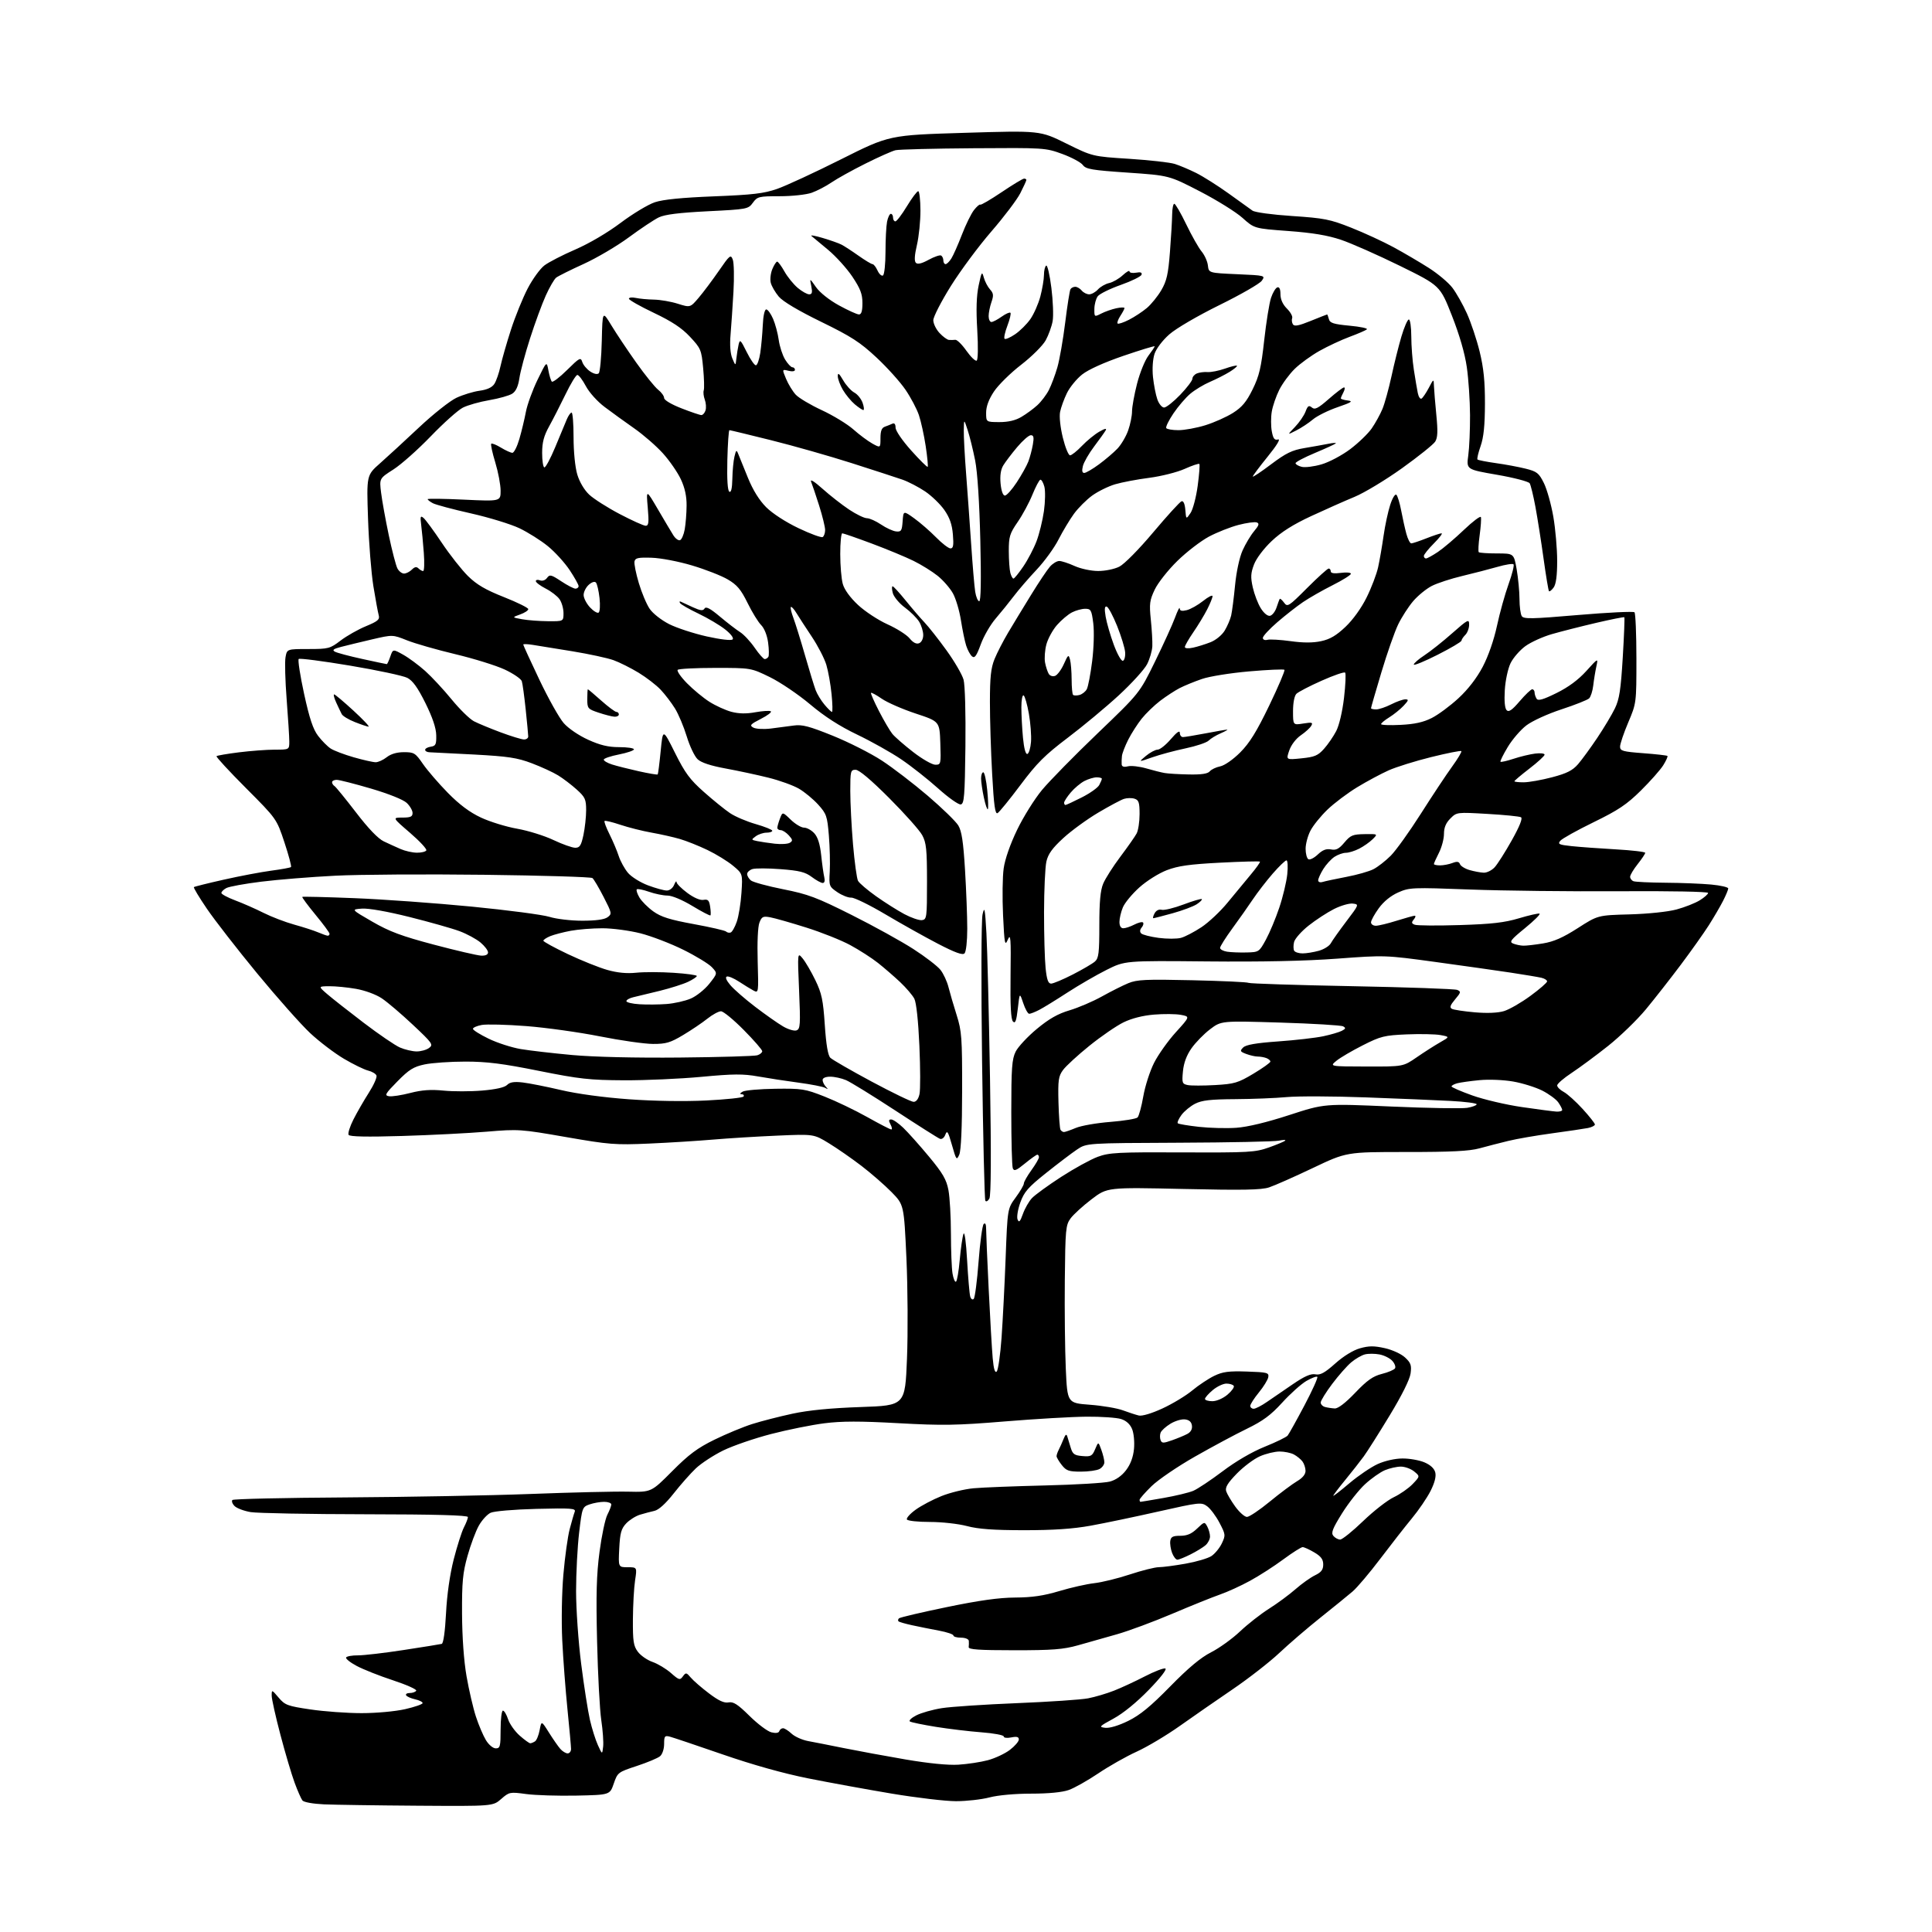 <?xml version="1.0" encoding="UTF-8" standalone="no"?>
<svg 
  version="1.1" 
  xmlns="http://www.w3.org/2000/svg" 
  xmlns:xlink="http://www.w3.org/1999/xlink" 
  xmlns:svg="http://www.w3.org/2000/svg"
  xmlns:rdf="http://www.w3.org/1999/02/22-rdf-syntax-ns#"
  xmlns:cc="http://creativecommons.org/ns#"
  xmlns:dc="http://purl.org/dc/elements/1.1/"
  viewBox="0 0 768 768"
  width="768"
  height="768"
>
<style>svg {background-color: white; }</style>"
<path stroke="none" fill="black" fill-rule="evenodd" d="M166.22,717.80C149.87,717.69 133.05,717.44 128.84,717.26C124.43,717.06 120.77,716.41 120.22,715.71C119.70,715.04 118.29,711.86 117.11,708.64C115.92,705.42 113.38,696.87 111.48,689.64C109.57,682.41 108.00,675.39 108.00,674.04C108.00,671.61 108.04,671.62 110.75,674.82C113.28,677.81 114.28,678.18 123.41,679.53C128.86,680.34 138.00,681.00 143.72,681.00C149.59,681.00 157.13,680.31 161.05,679.42C164.87,678.55 168.00,677.46 168.00,677.00C168.00,676.54 166.66,675.86 165.01,675.50C163.37,675.14 161.77,674.43 161.45,673.92C161.14,673.42 161.78,673.00 162.88,673.00C163.98,673.00 165.14,672.59 165.45,672.08C165.76,671.58 161.62,669.73 156.26,667.96C150.89,666.20 144.38,663.62 141.78,662.23C139.18,660.85 137.30,659.33 137.59,658.86C137.88,658.39 140.00,658.01 142.31,658.03C144.61,658.04 152.80,657.09 160.50,655.90C168.20,654.72 174.99,653.63 175.59,653.47C176.26,653.29 176.92,648.58 177.30,641.34C177.68,633.89 178.82,625.93 180.36,619.87C181.72,614.58 183.54,608.86 184.41,607.17C185.29,605.48 186.00,603.63 186.00,603.05C186.00,602.33 173.00,601.98 145.25,601.94C122.84,601.91 102.33,601.52 99.68,601.09C97.04,600.65 94.14,599.57 93.24,598.67C92.35,597.78 91.97,596.70 92.39,596.27C92.82,595.85 113.04,595.39 137.33,595.25C161.62,595.10 194.78,594.49 211.00,593.87C227.22,593.25 244.64,592.84 249.70,592.96C258.90,593.17 258.90,593.17 267.20,584.82C273.81,578.17 277.23,575.62 284.00,572.30C288.68,570.01 295.43,567.21 299.00,566.08C302.57,564.94 309.77,563.10 315.00,561.97C321.43,560.59 330.20,559.73 342.15,559.32C359.79,558.71 359.79,558.71 360.54,540.10C360.95,529.87 360.85,511.92 360.32,500.21C359.34,478.92 359.34,478.92 354.42,473.89C351.71,471.13 346.35,466.45 342.50,463.50C338.65,460.55 332.80,456.48 329.50,454.47C323.50,450.80 323.50,450.80 309.00,451.43C301.02,451.77 289.55,452.48 283.50,453.00C277.45,453.52 265.98,454.24 258.00,454.59C244.54,455.18 242.18,454.99 225.00,452.00C207.01,448.86 206.14,448.80 193.50,449.86C186.35,450.46 171.21,451.23 159.87,451.57C145.84,451.99 139.02,451.85 138.58,451.13C138.22,450.55 139.08,447.79 140.50,445.00C141.91,442.22 144.66,437.44 146.61,434.39C148.56,431.34 149.93,428.27 149.66,427.55C149.39,426.84 147.89,425.95 146.33,425.57C144.77,425.19 140.45,423.08 136.72,420.88C132.99,418.68 126.96,414.09 123.31,410.69C119.67,407.28 110.20,396.62 102.27,387.00C94.35,377.38 85.34,365.79 82.26,361.26C79.17,356.73 76.84,352.85 77.08,352.64C77.31,352.43 82.67,351.09 89.00,349.67C95.33,348.24 103.81,346.64 107.85,346.10C111.89,345.57 115.41,344.92 115.68,344.66C115.94,344.39 114.76,339.97 113.06,334.84C109.96,325.50 109.96,325.50 97.78,313.28C91.08,306.57 85.81,300.85 86.07,300.59C86.33,300.33 90.35,299.64 95.00,299.06C99.65,298.48 106.05,298.00 109.22,298.00C115.00,298.00 115.00,298.00 115.00,294.75C115.00,292.96 114.52,285.43 113.95,278.00C113.37,270.57 113.17,263.04 113.50,261.25C114.09,258.00 114.09,258.00 122.54,258.00C130.58,258.00 131.19,257.84 135.38,254.64C137.81,252.79 142.34,250.22 145.46,248.93C150.24,246.95 151.03,246.26 150.54,244.54C150.23,243.42 149.27,238.22 148.42,233.00C147.58,227.78 146.62,215.72 146.30,206.20C145.71,188.91 145.71,188.91 151.04,184.20C153.97,181.62 160.95,175.19 166.56,169.92C172.17,164.64 178.86,159.35 181.42,158.14C183.99,156.94 188.12,155.67 190.61,155.33C193.65,154.91 195.60,154.02 196.52,152.60C197.27,151.45 198.38,148.25 198.97,145.50C199.57,142.75 201.44,136.22 203.13,131.00C204.82,125.78 207.81,118.43 209.76,114.68C211.72,110.92 214.71,106.80 216.41,105.51C218.11,104.22 223.65,101.36 228.72,99.17C234.19,96.80 241.53,92.49 246.72,88.58C251.55,84.96 257.67,81.27 260.33,80.39C263.61,79.30 271.11,78.55 283.83,78.05C299.22,77.44 303.62,76.93 308.90,75.10C312.43,73.87 323.90,68.56 334.40,63.29C353.50,53.71 353.50,53.71 383.48,52.80C413.45,51.89 413.45,51.89 423.88,57.05C434.30,62.20 434.30,62.20 448.90,63.13C456.93,63.65 465.07,64.56 467.00,65.17C468.93,65.78 472.75,67.39 475.50,68.76C478.25,70.13 484.03,73.78 488.35,76.88C492.67,79.97 496.95,83.05 497.87,83.72C498.82,84.41 505.63,85.34 513.66,85.87C526.41,86.72 528.69,87.17 537.14,90.52C542.29,92.56 549.88,96.06 554.00,98.30C558.12,100.54 564.43,104.24 568.01,106.53C571.59,108.81 575.79,112.34 577.34,114.38C578.89,116.41 581.49,121.00 583.11,124.58C584.73,128.16 587.02,135.00 588.19,139.79C589.77,146.28 590.31,151.56 590.29,160.50C590.26,169.16 589.78,173.85 588.56,177.34C587.62,180.01 587.07,182.40 587.33,182.66C587.59,182.92 590.89,183.57 594.65,184.10C598.42,184.62 603.75,185.62 606.50,186.31C610.96,187.43 611.74,188.04 613.72,192.03C614.94,194.49 616.62,200.50 617.47,205.38C618.31,210.27 619.00,218.17 619.00,222.94C619.00,228.85 618.55,232.24 617.58,233.56C616.80,234.62 615.97,235.27 615.74,235.00C615.51,234.72 614.54,228.93 613.60,222.12C612.66,215.31 611.20,206.06 610.37,201.56C609.54,197.06 608.50,192.81 608.07,192.11C607.64,191.42 601.80,189.89 595.09,188.73C582.90,186.62 582.90,186.62 583.66,181.06C584.08,178.00 584.39,170.78 584.36,165.00C584.33,159.22 583.76,150.65 583.08,145.95C582.29,140.44 580.17,133.14 577.15,125.46C572.45,113.53 572.45,113.53 556.47,105.67C547.69,101.36 537.15,96.70 533.06,95.32C527.75,93.54 521.77,92.54 512.12,91.83C498.61,90.83 498.61,90.83 493.92,86.62C491.34,84.30 483.72,79.56 476.99,76.08C464.74,69.75 464.74,69.75 448.29,68.62C434.03,67.65 431.65,67.25 430.44,65.59C429.67,64.54 426.00,62.57 422.27,61.20C415.59,58.76 415.10,58.73 387.00,58.93C371.32,59.04 357.38,59.39 356.00,59.71C354.62,60.03 349.23,62.43 344.00,65.05C338.77,67.66 332.71,71.03 330.52,72.53C328.33,74.03 324.79,75.87 322.65,76.63C320.47,77.39 314.86,78.00 309.96,78.00C301.65,78.00 301.06,78.14 299.28,80.59C297.44,83.12 297.05,83.20 281.32,83.98C269.89,84.56 264.27,85.26 261.87,86.42C260.02,87.31 254.68,90.87 250.00,94.32C245.32,97.78 237.22,102.55 232.00,104.93C226.78,107.30 221.86,109.76 221.08,110.37C220.30,110.99 218.44,114.20 216.95,117.50C215.46,120.80 212.65,128.45 210.71,134.50C208.76,140.55 206.86,147.66 206.47,150.31C205.98,153.59 205.08,155.55 203.63,156.49C202.46,157.25 198.35,158.41 194.50,159.07C190.65,159.72 185.93,161.06 184.00,162.04C182.07,163.02 176.34,168.14 171.25,173.42C166.16,178.70 159.48,184.64 156.40,186.61C150.79,190.19 150.79,190.19 151.49,195.85C151.87,198.96 153.24,206.55 154.54,212.73C155.84,218.90 157.39,224.86 157.99,225.98C158.58,227.09 159.76,228.00 160.61,228.00C161.45,228.00 162.85,227.30 163.71,226.44C164.81,225.33 165.58,225.18 166.34,225.94C166.92,226.52 167.76,227.00 168.21,227.00C168.65,227.00 168.77,223.74 168.47,219.75C168.17,215.76 167.70,210.74 167.42,208.60C167.00,205.28 167.14,204.87 168.37,205.90C169.17,206.56 172.44,211.01 175.64,215.80C178.84,220.58 183.53,226.53 186.05,229.01C189.52,232.42 193.01,234.46 200.32,237.35C205.64,239.46 210.00,241.61 210.00,242.14C210.00,242.67 208.54,243.63 206.75,244.26C203.50,245.42 203.50,245.42 207.50,246.15C209.70,246.56 214.31,246.91 217.75,246.94C224.00,247.00 224.00,247.00 224.00,243.72C224.00,241.92 223.30,239.44 222.43,238.21C221.57,236.98 219.10,235.07 216.93,233.97C214.77,232.86 213.00,231.53 213.00,231.01C213.00,230.49 213.74,230.35 214.64,230.69C215.61,231.06 216.78,230.66 217.46,229.72C218.52,228.28 219.10,228.42 223.07,231.05C225.51,232.67 228.06,233.99 228.75,234.00C229.44,234.00 230.00,233.54 230.00,232.98C230.00,232.43 228.40,229.56 226.45,226.62C224.49,223.68 220.59,219.39 217.77,217.10C214.96,214.81 209.87,211.61 206.47,209.98C203.06,208.36 194.39,205.70 187.20,204.08C180.00,202.46 173.19,200.64 172.06,200.03C170.93,199.43 170.00,198.71 170.00,198.43C170.00,198.16 176.53,198.24 184.50,198.62C199.00,199.30 199.00,199.30 199.00,195.06C199.00,192.72 198.05,187.68 196.89,183.85C195.72,180.03 195.00,176.67 195.27,176.39C195.55,176.12 197.29,176.81 199.14,177.94C200.99,179.07 203.03,179.99 203.68,180.00C204.33,180.00 205.57,177.53 206.45,174.52C207.33,171.51 208.49,166.67 209.04,163.77C209.58,160.87 211.67,155.12 213.67,151.00C217.32,143.50 217.32,143.50 218.00,147.26C218.38,149.33 218.99,151.33 219.37,151.70C219.74,152.08 222.47,150.00 225.42,147.08C230.40,142.16 230.84,141.93 231.47,143.91C231.85,145.09 233.27,146.78 234.63,147.68C236.12,148.66 237.46,148.94 238.02,148.38C238.52,147.88 239.06,142.07 239.22,135.48C239.50,123.50 239.50,123.50 243.00,129.29C244.93,132.48 249.36,139.12 252.86,144.06C256.35,148.99 260.29,153.87 261.61,154.91C262.92,155.94 264.00,157.43 264.00,158.21C264.00,159.04 266.87,160.75 270.88,162.31C274.66,163.79 278.23,165.00 278.81,165.00C279.39,165.00 280.13,164.16 280.46,163.13C280.78,162.10 280.65,160.19 280.17,158.88C279.68,157.57 279.50,155.90 279.75,155.17C280.01,154.44 279.90,150.43 279.51,146.27C278.84,139.07 278.58,138.47 274.29,133.88C271.00,130.36 267.11,127.79 259.89,124.35C254.45,121.76 250.00,119.24 250.00,118.74C250.00,118.25 251.24,118.11 252.75,118.43C254.26,118.76 257.52,119.06 260.00,119.10C262.48,119.15 266.72,119.88 269.44,120.74C274.38,122.29 274.38,122.29 277.71,118.39C279.54,116.25 283.14,111.44 285.73,107.70C290.10,101.36 290.48,101.06 291.29,103.20C291.77,104.47 291.89,110.22 291.56,116.00C291.23,121.78 290.71,129.43 290.41,133.00C290.05,137.18 290.31,140.57 291.12,142.50C292.39,145.50 292.39,145.50 292.72,142.50C292.90,140.85 293.30,138.38 293.60,137.01C294.11,134.76 294.40,135.03 296.83,139.94C298.30,142.91 299.95,145.29 300.50,145.21C301.05,145.14 301.82,142.92 302.22,140.29C302.61,137.65 303.06,132.69 303.22,129.25C303.38,125.55 303.95,123.00 304.60,123.00C305.20,123.00 306.42,124.69 307.31,126.75C308.20,128.81 309.21,132.59 309.56,135.15C309.91,137.70 311.05,141.19 312.08,142.90C313.12,144.60 314.43,146.00 314.99,146.00C315.54,146.00 316.00,146.46 316.00,147.02C316.00,147.61 314.93,147.77 313.43,147.39C310.87,146.75 310.87,146.75 312.48,150.61C313.37,152.74 315.09,155.55 316.30,156.87C317.51,158.19 322.19,160.97 326.70,163.06C331.20,165.15 336.83,168.58 339.20,170.68C341.56,172.78 344.96,175.31 346.75,176.31C350.00,178.11 350.00,178.11 350.00,174.17C350.00,171.32 350.48,170.06 351.75,169.62C352.71,169.28 354.06,168.74 354.75,168.42C355.54,168.05 356.00,168.62 356.00,169.99C356.00,171.22 358.66,175.11 362.19,179.05C365.59,182.85 368.55,185.78 368.77,185.57C368.98,185.35 368.63,181.64 367.98,177.34C367.33,173.03 366.11,167.49 365.28,165.02C364.45,162.56 362.06,158.03 359.96,154.95C357.87,151.87 352.68,146.09 348.42,142.12C341.88,136.02 338.44,133.79 326.41,127.92C317.33,123.49 311.21,119.85 309.57,117.90C308.16,116.22 306.72,113.75 306.39,112.40C306.05,111.06 306.33,108.62 307.01,106.98C307.69,105.34 308.56,104.00 308.94,104.00C309.32,104.00 310.63,105.77 311.84,107.93C313.06,110.10 315.43,113.02 317.10,114.43C318.78,115.85 320.83,117.00 321.66,117.00C322.82,117.00 323.01,116.27 322.50,113.75C321.83,110.50 321.83,110.50 324.37,114.14C325.88,116.29 329.60,119.25 333.49,121.39C337.11,123.37 340.69,125.00 341.45,125.00C342.42,125.00 342.83,123.66 342.83,120.49C342.83,116.89 342.02,114.77 338.84,110.00C336.65,106.72 332.30,101.91 329.18,99.31C326.05,96.72 323.07,94.23 322.54,93.79C322.02,93.35 324.04,93.71 327.04,94.60C330.04,95.49 333.40,96.67 334.50,97.24C335.60,97.80 338.64,99.78 341.25,101.63C343.87,103.48 346.38,105.00 346.84,105.00C347.30,105.00 348.20,106.15 348.84,107.56C349.48,108.96 350.46,109.84 351.00,109.50C351.55,109.16 352.00,104.91 352.00,100.07C352.00,95.22 352.28,89.84 352.62,88.12C352.97,86.41 353.64,85.00 354.12,85.00C354.61,85.00 355.00,85.67 355.00,86.50C355.00,87.33 355.42,88.00 355.93,88.00C356.44,88.00 358.50,85.30 360.50,82.00C362.50,78.70 364.53,76.00 365.00,76.00C365.47,76.00 365.87,79.42 365.89,83.60C365.91,87.78 365.29,93.96 364.50,97.34C363.53,101.48 363.40,103.80 364.08,104.48C364.77,105.17 366.42,104.77 369.17,103.26C371.41,102.04 373.64,101.28 374.12,101.58C374.60,101.87 375.00,102.77 375.00,103.56C375.00,104.35 375.40,105.00 375.88,105.00C376.37,105.00 377.40,103.99 378.18,102.75C378.96,101.51 380.84,97.26 382.37,93.29C383.89,89.33 386.06,84.92 387.18,83.49C388.31,82.06 389.43,81.10 389.68,81.35C389.93,81.59 393.74,79.37 398.15,76.40C402.56,73.43 406.58,71.00 407.09,71.00C407.59,71.00 408.00,71.24 408.00,71.53C408.00,71.83 406.92,74.19 405.60,76.78C404.28,79.38 399.10,86.22 394.09,92.00C389.08,97.78 381.84,107.53 377.99,113.68C374.15,119.83 371.00,125.96 371.00,127.29C371.00,128.62 372.10,130.90 373.45,132.35C374.80,133.81 376.49,135.05 377.20,135.12C377.92,135.18 379.06,135.16 379.74,135.08C380.42,134.99 382.41,136.94 384.15,139.42C385.90,141.89 387.74,143.66 388.24,143.35C388.78,143.02 388.87,137.95 388.47,131.11C387.98,123.02 388.16,117.59 389.03,113.47C390.20,107.97 390.36,107.73 391.09,110.36C391.53,111.93 392.64,114.05 393.56,115.06C394.94,116.59 395.04,117.46 394.11,120.10C393.50,121.86 393.00,124.36 393.00,125.65C393.00,126.94 393.49,128.00 394.10,128.00C394.70,128.00 396.52,127.05 398.15,125.89C399.78,124.73 401.36,124.03 401.66,124.33C401.97,124.63 401.42,126.94 400.46,129.46C399.50,131.98 398.99,134.32 399.33,134.67C399.68,135.01 401.55,134.21 403.49,132.89C405.44,131.58 408.18,128.86 409.58,126.86C410.98,124.85 412.77,120.80 413.55,117.86C414.33,114.91 414.98,111.06 414.99,109.31C414.99,107.55 415.40,105.87 415.88,105.58C416.36,105.28 417.29,109.26 417.94,114.43C418.59,119.60 418.82,125.55 418.44,127.66C418.06,129.77 416.82,133.20 415.68,135.28C414.52,137.38 410.18,141.71 405.91,145.01C401.67,148.28 396.82,153.07 395.11,155.65C393.03,158.79 392.00,161.58 392.00,164.06C392.00,167.77 392.00,167.77 397.25,167.79C400.78,167.80 403.65,167.13 406.00,165.74C407.93,164.61 410.78,162.52 412.34,161.09C413.90,159.67 415.98,156.93 416.96,155.00C417.94,153.07 419.46,149.02 420.33,145.99C421.20,142.97 422.60,134.95 423.44,128.18C424.28,121.41 425.22,115.45 425.54,114.94C425.86,114.42 426.71,114.00 427.44,114.00C428.16,114.00 429.32,114.68 430.00,115.50C430.68,116.33 432.02,117.00 432.97,117.00C433.91,117.00 435.48,116.13 436.45,115.06C437.42,113.99 439.42,112.85 440.90,112.52C442.38,112.20 444.81,110.80 446.30,109.42C447.78,108.05 449.00,107.36 449.00,107.89C449.00,108.43 450.17,108.66 451.60,108.40C453.41,108.07 454.07,108.31 453.77,109.21C453.54,109.92 449.83,111.74 445.53,113.26C441.22,114.78 437.11,116.81 436.38,117.76C435.66,118.72 435.05,120.97 435.03,122.78C435.00,126.03 435.02,126.04 437.75,124.65C439.26,123.87 441.96,122.93 443.75,122.54C445.54,122.16 447.00,122.12 447.00,122.46C447.00,122.79 446.26,124.19 445.36,125.57C444.47,126.94 443.97,128.30 444.27,128.60C444.56,128.90 446.59,128.23 448.77,127.12C450.95,126.01 454.15,123.90 455.89,122.44C457.62,120.98 460.21,117.79 461.64,115.35C463.78,111.69 464.39,108.99 465.07,100.20C465.53,94.32 465.92,87.59 465.95,85.25C465.98,82.91 466.36,81.00 466.80,81.00C467.24,81.00 469.38,84.68 471.55,89.18C473.72,93.68 476.47,98.54 477.66,99.97C478.85,101.41 479.98,103.91 480.16,105.54C480.50,108.50 480.50,108.50 491.77,109.00C503.00,109.50 503.04,109.51 501.57,111.61C500.75,112.77 493.21,117.11 484.79,121.25C475.98,125.60 467.52,130.54 464.82,132.92C462.12,135.30 459.63,138.58 458.94,140.67C458.24,142.82 457.99,146.59 458.33,149.90C458.66,152.98 459.43,156.96 460.06,158.75C460.68,160.54 461.89,162.00 462.75,162.00C463.60,162.00 466.48,159.72 469.15,156.94C471.82,154.16 474.00,151.28 474.00,150.55C474.00,149.81 474.79,148.88 475.75,148.46C476.71,148.05 478.62,147.80 480.00,147.90C481.38,148.01 484.48,147.39 486.91,146.54C489.33,145.68 491.49,145.16 491.71,145.38C491.93,145.59 490.62,146.69 488.80,147.82C486.98,148.94 483.46,150.73 480.99,151.79C478.51,152.85 474.99,154.98 473.17,156.51C471.34,158.05 468.33,161.56 466.47,164.32C464.61,167.08 463.32,169.71 463.60,170.17C463.89,170.63 466.07,171.00 468.45,171.00C470.84,171.00 475.65,170.12 479.14,169.04C482.64,167.96 487.59,165.75 490.14,164.13C493.74,161.84 495.50,159.73 497.94,154.77C500.56,149.45 501.34,146.16 502.54,135.27C503.34,128.07 504.56,120.48 505.25,118.41C505.94,116.35 507.06,114.47 507.75,114.24C508.57,113.97 509.00,114.91 509.00,116.96C509.00,118.99 509.90,121.00 511.56,122.66C512.98,124.07 513.92,125.77 513.66,126.45C513.40,127.13 513.53,128.23 513.94,128.91C514.52,129.84 516.25,129.51 521.02,127.57C524.50,126.16 527.44,125.00 527.56,125.00C527.67,125.00 527.99,125.84 528.26,126.87C528.66,128.41 530.12,128.87 536.48,129.47C540.73,129.86 543.83,130.52 543.35,130.93C542.88,131.33 539.80,132.67 536.50,133.89C533.20,135.11 527.80,137.64 524.50,139.49C521.20,141.35 516.78,144.56 514.67,146.63C512.56,148.69 509.80,152.44 508.54,154.94C507.28,157.45 505.93,161.36 505.55,163.63C505.17,165.90 505.18,169.43 505.56,171.46C506.10,174.37 506.64,175.07 508.04,174.70C509.15,174.41 507.59,176.99 503.91,181.53C500.66,185.54 498.00,189.10 498.00,189.43C498.00,189.77 501.27,187.59 505.26,184.58C511.19,180.12 513.61,178.94 518.51,178.12C521.80,177.57 526.08,176.80 528.00,176.42C529.92,176.03 531.27,175.96 531.00,176.25C530.73,176.55 527.01,178.25 522.75,180.04C518.49,181.82 515.00,183.66 515.00,184.12C515.00,184.58 516.09,185.24 517.43,185.57C518.77,185.91 522.32,185.47 525.33,184.59C528.37,183.71 533.44,181.02 536.74,178.54C540.00,176.08 543.85,172.37 545.29,170.29C546.73,168.20 548.64,164.74 549.53,162.60C550.43,160.45 552.04,154.60 553.13,149.60C554.21,144.59 555.99,137.46 557.09,133.75C558.19,130.04 559.52,127.00 560.04,127.00C560.57,127.00 561.00,130.04 561.01,133.75C561.01,137.46 561.47,143.43 562.03,147.00C562.58,150.57 563.29,154.74 563.60,156.26C563.91,157.78 564.58,158.76 565.09,158.44C565.60,158.13 566.89,156.21 567.97,154.19C569.91,150.50 569.91,150.50 570.02,153.50C570.08,155.15 570.51,160.32 570.97,165.00C571.61,171.45 571.50,174.00 570.51,175.55C569.80,176.68 563.88,181.43 557.36,186.10C550.84,190.77 542.35,195.89 538.50,197.49C534.65,199.08 526.88,202.53 521.23,205.15C514.06,208.48 509.32,211.47 505.53,215.06C502.36,218.06 499.42,221.95 498.49,224.39C497.18,227.82 497.09,229.45 498.00,233.50C498.61,236.21 500.03,239.94 501.17,241.77C502.39,243.74 503.89,244.98 504.84,244.79C505.73,244.62 506.90,243.13 507.44,241.49C507.98,239.85 508.55,238.31 508.72,238.07C508.89,237.84 509.66,238.51 510.44,239.57C511.78,241.40 512.26,241.10 519.59,233.75C523.85,229.49 527.71,226.00 528.17,226.00C528.62,226.00 529.00,226.51 529.00,227.13C529.00,227.87 530.37,228.08 533.00,227.73C535.20,227.43 537.00,227.59 537.00,228.08C537.00,228.57 533.74,230.61 529.75,232.62C525.76,234.62 520.48,237.64 518.00,239.32C515.52,241.00 510.91,244.61 507.75,247.34C504.59,250.07 502.00,252.87 502.00,253.56C502.00,254.28 502.77,254.61 503.84,254.33C504.85,254.07 508.99,254.31 513.04,254.87C518.05,255.57 521.93,255.57 525.17,254.87C528.69,254.12 531.22,252.63 534.86,249.17C537.82,246.37 541.17,241.71 543.25,237.50C545.16,233.65 547.22,228.25 547.82,225.50C548.43,222.75 549.40,217.12 549.99,213.00C550.57,208.88 551.77,203.32 552.64,200.66C553.54,197.89 554.60,196.20 555.10,196.70C555.58,197.18 556.43,199.99 556.99,202.94C557.55,205.90 558.47,210.05 559.04,212.16C559.61,214.27 560.49,216.00 561.00,216.00C561.51,216.00 564.21,215.10 567.00,214.00C569.79,212.90 572.51,212.00 573.04,212.00C573.57,212.00 572.20,213.80 570.00,216.00C567.80,218.20 566.00,220.45 566.00,221.00C566.00,221.55 566.39,222.00 566.86,222.00C567.33,222.00 569.47,220.82 571.61,219.39C573.75,217.95 578.39,214.01 581.92,210.64C585.45,207.27 588.49,204.98 588.68,205.55C588.87,206.12 588.65,209.38 588.18,212.79C587.71,216.21 587.56,219.22 587.83,219.50C588.11,219.77 591.36,220.00 595.06,220.00C601.79,220.00 601.79,220.00 602.90,226.33C603.50,229.81 604.01,235.10 604.02,238.08C604.02,241.06 604.43,244.13 604.92,244.91C605.69,246.12 608.90,246.05 627.39,244.47C639.26,243.46 649.31,242.98 649.73,243.39C650.15,243.81 650.49,252.11 650.50,261.83C650.50,279.50 650.50,279.50 647.25,287.18C645.46,291.40 644.00,295.73 644.00,296.79C644.00,298.50 645.03,298.79 653.22,299.41C658.29,299.79 662.62,300.28 662.83,300.50C663.05,300.72 662.30,302.38 661.17,304.20C660.04,306.01 656.03,310.54 652.27,314.26C646.65,319.81 643.31,322.05 633.47,326.85C626.89,330.06 620.93,333.38 620.24,334.22C619.14,335.54 619.72,335.82 624.74,336.35C627.91,336.69 635.79,337.26 642.25,337.63C648.71,337.99 654.00,338.62 654.00,339.01C654.00,339.40 652.65,341.42 651.00,343.50C649.35,345.58 648.00,347.84 648.00,348.53C648.00,349.22 648.60,350.02 649.34,350.30C650.08,350.58 655.82,350.85 662.09,350.90C668.37,350.94 676.54,351.27 680.25,351.62C683.96,351.97 687.00,352.67 687.00,353.17C687.00,353.67 686.08,355.89 684.95,358.10C683.82,360.31 681.27,364.68 679.28,367.81C677.28,370.94 672.28,378.00 668.15,383.50C664.02,389.00 657.79,396.96 654.29,401.19C650.79,405.42 644.01,411.99 639.21,415.80C634.42,419.60 627.91,424.41 624.75,426.50C621.59,428.58 619.00,430.82 619.00,431.47C619.00,432.13 620.17,433.29 621.61,434.06C623.04,434.82 626.41,437.86 629.11,440.81C631.80,443.75 634.00,446.54 634.00,447.00C634.00,447.46 632.76,448.09 631.25,448.40C629.74,448.70 623.35,449.65 617.07,450.50C610.78,451.35 602.90,452.71 599.57,453.53C596.23,454.34 591.08,455.67 588.12,456.48C584.07,457.59 576.84,457.95 559.00,457.94C535.26,457.93 535.26,457.93 521.86,464.31C514.49,467.82 506.67,471.28 504.49,472.00C501.39,473.03 493.99,473.16 470.35,472.63C440.17,471.96 440.17,471.96 433.91,476.73C430.47,479.35 426.72,482.77 425.58,484.32C423.64,486.95 423.48,488.64 423.28,508.82C423.16,520.74 423.34,536.63 423.67,544.12C424.29,557.73 424.29,557.73 433.26,558.41C438.19,558.78 444.09,559.78 446.37,560.63C448.64,561.47 451.49,562.40 452.69,562.69C454.00,563.00 457.79,561.87 462.10,559.88C466.07,558.05 471.38,554.85 473.91,552.75C476.43,550.66 480.37,548.04 482.65,546.93C486.04,545.29 488.41,544.97 495.65,545.21C503.78,545.48 504.47,545.66 504.16,547.44C503.98,548.50 502.29,551.25 500.41,553.54C498.54,555.83 497.00,558.22 497.00,558.85C497.00,559.48 497.61,560.00 498.36,560.00C499.11,560.00 501.47,558.79 503.61,557.30C505.75,555.82 510.40,552.63 513.95,550.22C518.61,547.05 521.08,545.97 522.90,546.32C524.84,546.69 526.61,545.73 530.78,542.01C534.08,539.07 537.89,536.73 540.64,535.96C544.16,534.97 546.25,534.96 550.47,535.91C553.49,536.58 557.00,538.20 558.53,539.62C560.83,541.75 561.17,542.72 560.73,545.97C560.41,548.35 557.25,554.71 552.42,562.66C548.14,569.72 543.48,577.08 542.07,579.00C540.67,580.92 537.37,585.11 534.76,588.30C532.14,591.49 530.00,594.32 530.00,594.58C530.00,594.84 532.89,592.60 536.41,589.61C539.94,586.62 545.00,583.19 547.66,581.98C550.51,580.69 554.55,579.78 557.50,579.77C560.25,579.75 564.17,580.44 566.21,581.30C568.62,582.32 570.14,583.73 570.54,585.31C570.95,586.92 570.30,589.45 568.65,592.71C567.27,595.43 563.94,600.32 561.24,603.58C558.55,606.84 552.89,614.07 548.67,619.65C544.45,625.23 539.50,631.08 537.67,632.65C535.83,634.22 530.10,638.88 524.93,643.00C519.76,647.12 512.37,653.47 508.52,657.10C504.66,660.73 496.32,667.22 490.00,671.52C483.68,675.82 474.23,682.37 469.00,686.08C463.77,689.79 456.07,694.39 451.87,696.30C447.67,698.21 440.79,702.10 436.58,704.95C432.36,707.79 427.08,710.77 424.83,711.56C422.24,712.47 416.79,713.00 409.92,713.00C403.53,713.00 396.74,713.61 393.34,714.50C390.17,715.33 384.18,716.00 380.02,716.00C375.86,716.00 364.37,714.64 354.48,712.99C344.59,711.33 329.62,708.60 321.21,706.92C311.44,704.97 299.18,701.53 287.21,697.39C276.92,693.83 267.49,690.66 266.25,690.34C264.24,689.83 264.00,690.13 264.00,693.26C264.00,695.25 263.30,697.35 262.38,698.13C261.49,698.88 257.33,700.62 253.14,702.00C245.69,704.45 245.50,704.59 243.98,709.00C242.44,713.50 242.44,713.50 229.13,713.78C221.81,713.93 212.82,713.65 209.16,713.16C202.68,712.28 202.41,712.34 199.22,715.13C195.93,718.00 195.93,718.00 166.22,717.80zM381.00,701.49C384.57,701.27 389.84,700.47 392.69,699.71C395.55,698.94 399.49,697.10 401.44,695.61C403.40,694.12 405.00,692.26 405.00,691.47C405.00,690.43 404.21,690.21 402.00,690.65C400.30,690.99 399.00,690.83 399.00,690.27C399.00,689.73 395.02,688.99 390.15,688.62C385.28,688.25 377.12,687.27 372.01,686.45C366.90,685.62 362.27,684.67 361.71,684.32C361.16,683.98 362.29,682.88 364.23,681.89C366.17,680.89 370.73,679.60 374.36,679.02C377.99,678.44 391.43,677.55 404.23,677.03C417.03,676.51 429.77,675.65 432.55,675.11C435.33,674.57 439.99,673.19 442.90,672.04C445.81,670.89 451.30,668.35 455.08,666.39C458.87,664.43 462.54,663.02 463.24,663.25C463.99,663.51 461.32,666.96 456.67,671.74C451.87,676.69 446.46,681.10 442.67,683.15C436.91,686.28 436.69,686.52 439.37,686.83C441.11,687.03 444.71,685.94 448.52,684.07C453.20,681.76 457.43,678.29 465.15,670.40C472.40,663.00 477.28,658.92 481.44,656.80C484.71,655.14 489.88,651.41 492.94,648.51C496.00,645.61 501.20,641.54 504.50,639.46C507.80,637.37 512.52,633.89 515.00,631.71C517.48,629.54 520.96,627.06 522.75,626.20C525.23,625.00 526.00,623.99 526.00,621.91C526.00,619.86 525.13,618.68 522.44,617.10C520.49,615.94 518.40,615.00 517.82,615.00C517.23,615.00 513.76,617.20 510.12,619.89C506.48,622.59 500.55,626.41 496.93,628.38C493.32,630.36 487.92,632.83 484.93,633.86C481.95,634.90 473.43,638.33 466.00,641.49C458.57,644.65 448.68,648.32 444.00,649.65C439.32,650.98 432.35,652.96 428.50,654.04C422.70,655.67 418.36,656.01 403.21,656.00C389.15,656.00 384.95,655.71 385.07,654.75C385.16,654.06 385.18,652.94 385.12,652.25C385.05,651.55 383.67,651.00 382.00,651.00C380.35,651.00 379.00,650.61 379.00,650.14C379.00,649.66 376.41,648.79 373.25,648.20C370.09,647.61 365.29,646.65 362.58,646.06C359.88,645.48 357.44,644.77 357.17,644.50C356.89,644.22 356.97,643.69 357.35,643.32C357.72,642.94 366.24,640.94 376.27,638.87C389.21,636.19 397.13,635.08 403.57,635.05C410.27,635.01 414.86,634.34 421.07,632.48C425.70,631.09 431.96,629.68 434.99,629.34C438.02,629.00 444.39,627.44 449.15,625.86C453.90,624.29 459.08,622.99 460.65,622.98C462.22,622.97 466.99,622.35 471.25,621.59C475.51,620.84 480.15,619.48 481.54,618.57C482.94,617.65 484.80,615.38 485.69,613.53C487.23,610.29 487.19,609.96 484.77,605.34C483.39,602.70 481.18,599.74 479.88,598.78C477.58,597.09 476.91,597.16 460.50,600.85C451.15,602.96 439.01,605.50 433.52,606.49C426.49,607.76 418.66,608.29 407.02,608.28C394.94,608.27 388.85,607.83 384.36,606.63C380.95,605.73 374.40,605.00 369.66,605.00C364.96,605.00 360.85,604.57 360.52,604.03C360.19,603.50 361.74,601.75 363.97,600.14C366.19,598.53 370.82,596.08 374.26,594.71C377.69,593.33 383.43,591.94 387.00,591.61C390.57,591.28 403.38,590.78 415.45,590.49C427.53,590.20 439.10,589.51 441.18,588.95C443.58,588.31 445.92,586.67 447.62,584.43C449.40,582.09 450.46,579.26 450.78,575.97C451.04,573.19 450.71,569.72 450.02,568.06C449.23,566.13 447.68,564.73 445.65,564.09C443.92,563.53 437.77,563.11 432.00,563.15C426.23,563.19 411.57,564.04 399.43,565.04C380.28,566.62 374.67,566.71 357.10,565.74C341.86,564.89 334.58,564.90 327.68,565.78C322.63,566.42 313.10,568.34 306.50,570.05C299.90,571.76 291.35,574.70 287.50,576.58C283.65,578.47 278.76,581.67 276.62,583.69C274.49,585.71 270.51,590.21 267.78,593.69C264.62,597.70 261.84,600.22 260.15,600.59C258.69,600.92 256.10,601.60 254.40,602.12C252.69,602.64 250.22,604.20 248.91,605.59C246.94,607.69 246.47,609.41 246.16,615.56C245.78,623.00 245.78,623.00 249.52,623.00C253.25,623.00 253.25,623.00 252.45,628.25C252.01,631.14 251.63,638.09 251.59,643.70C251.54,652.44 251.82,654.29 253.56,656.61C254.68,658.11 257.30,659.92 259.39,660.65C261.48,661.37 264.77,663.35 266.70,665.04C269.93,667.88 270.29,667.98 271.46,666.38C272.64,664.77 272.85,664.81 274.61,666.88C275.65,668.11 278.90,670.93 281.84,673.15C285.68,676.06 287.86,677.07 289.61,676.73C291.53,676.37 293.26,677.48 297.94,682.10C301.18,685.30 305.08,688.23 306.61,688.62C308.39,689.06 309.53,688.90 309.78,688.16C309.99,687.52 310.66,687.00 311.27,687.00C311.88,687.00 313.40,687.97 314.67,689.16C315.93,690.34 318.88,691.66 321.23,692.10C323.58,692.53 330.00,693.79 335.50,694.91C341.00,696.02 352.02,698.05 360.00,699.42C369.18,700.98 376.89,701.75 381.00,701.49zM225.65,697.00C226.39,697.00 227.00,696.21 227.00,695.25C227.00,694.29 226.36,687.20 225.58,679.50C224.80,671.80 223.86,659.42 223.50,652.00C223.13,644.33 223.33,633.03 223.96,625.84C224.56,618.88 225.69,610.78 226.46,607.84C227.23,604.91 228.13,601.80 228.46,600.95C228.99,599.59 227.20,599.46 213.28,599.80C204.37,600.03 196.43,600.70 195.03,601.35C193.67,601.98 191.56,604.29 190.33,606.49C189.10,608.68 187.08,614.08 185.85,618.49C183.95,625.24 183.61,628.85 183.67,641.50C183.72,650.86 184.39,660.21 185.46,666.36C186.41,671.79 188.08,678.99 189.18,682.36C190.28,685.74 192.08,689.96 193.17,691.75C194.30,693.60 195.99,695.00 197.08,695.00C198.80,695.00 199.00,694.23 199.00,687.50C199.00,683.38 199.42,680.00 199.92,680.00C200.43,680.00 201.36,681.55 201.98,683.45C202.61,685.35 204.69,688.27 206.60,689.95C208.51,691.63 210.39,692.99 210.78,692.98C211.18,692.98 212.02,692.64 212.66,692.23C213.30,691.83 214.13,689.80 214.52,687.73C215.23,683.97 215.23,683.97 218.22,688.73C219.87,691.36 221.91,694.29 222.76,695.25C223.61,696.21 224.92,697.00 225.65,697.00zM239.76,694.30C239.96,692.55 239.62,687.82 239.02,683.80C238.41,679.79 237.66,665.70 237.35,652.50C236.90,633.87 237.12,625.88 238.33,616.82C239.18,610.40 240.58,603.78 241.44,602.12C242.30,600.46 243.00,598.63 243.00,598.05C243.00,597.47 241.72,597.00 240.15,597.00C238.58,597.00 235.98,597.46 234.36,598.02C231.50,599.02 231.40,599.29 230.21,609.27C229.55,614.90 229.00,625.35 229.00,632.50C229.00,639.65 229.91,652.68 231.03,661.45C232.14,670.22 233.71,680.24 234.51,683.70C235.31,687.16 236.74,691.68 237.68,693.74C239.40,697.50 239.40,697.50 239.76,694.30zM468.02,620.00C467.43,620.00 466.49,618.79 465.93,617.32C465.37,615.84 465.04,613.70 465.20,612.57C465.44,610.91 466.22,610.50 469.18,610.50C471.87,610.50 473.67,609.73 475.84,607.65C478.76,604.86 478.84,604.84 479.91,606.83C480.51,607.95 481.00,609.73 481.00,610.78C481.00,611.83 480.21,613.38 479.25,614.23C478.29,615.07 475.61,616.72 473.29,617.88C470.97,619.05 468.60,620.00 468.02,620.00zM532.74,612.00C533.56,612.00 537.67,608.70 541.86,604.66C546.06,600.62 551.55,596.34 554.06,595.16C556.57,593.97 559.94,591.62 561.56,589.92C564.50,586.84 564.50,586.84 562.14,584.92C560.84,583.86 558.46,583.00 556.86,583.00C555.25,583.00 552.40,583.64 550.53,584.42C548.65,585.21 545.09,587.72 542.62,590.00C540.14,592.28 536.02,597.51 533.46,601.61C529.68,607.69 529.04,609.34 530.03,610.54C530.70,611.34 531.92,612.00 532.74,612.00zM495.68,603.00C496.60,603.00 500.69,600.26 504.76,596.91C508.84,593.56 513.72,589.92 515.59,588.81C517.82,587.50 518.99,586.06 518.97,584.65C518.95,583.47 518.39,581.79 517.72,580.91C517.05,580.04 515.52,578.80 514.32,578.16C513.11,577.52 510.56,577.00 508.65,577.00C506.73,577.00 503.22,577.85 500.83,578.90C498.45,579.94 494.32,583.04 491.65,585.78C487.98,589.56 486.95,591.27 487.43,592.79C487.78,593.89 489.41,596.64 491.04,598.90C492.68,601.15 494.76,603.00 495.68,603.00zM453.37,597.00C453.57,597.00 457.66,596.32 462.45,595.48C467.23,594.65 472.58,593.36 474.33,592.63C476.07,591.89 481.33,588.39 486.02,584.85C491.27,580.88 497.67,577.15 502.72,575.11C507.23,573.30 511.34,571.29 511.86,570.66C512.38,570.02 515.38,564.64 518.52,558.70C521.66,552.76 523.97,547.64 523.66,547.32C523.34,547.01 521.38,547.75 519.29,548.96C517.21,550.18 512.88,554.05 509.69,557.57C505.16,562.54 502.06,564.84 495.69,567.94C491.18,570.12 481.88,575.11 475.00,579.03C468.12,582.94 460.36,588.23 457.75,590.78C455.14,593.34 453.00,595.78 453.00,596.21C453.00,596.65 453.17,597.00 453.37,597.00zM429.64,585.00C424.90,585.00 423.86,584.64 422.07,582.37C420.93,580.92 420.00,579.33 420.00,578.85C420.00,578.37 420.40,577.19 420.90,576.24C421.39,575.28 422.24,573.38 422.79,572.00C423.51,570.21 423.92,569.92 424.26,571.00C424.52,571.83 425.13,573.85 425.63,575.50C426.40,578.05 427.10,578.55 430.29,578.81C433.65,579.09 434.18,578.81 435.33,576.08C436.61,573.03 436.61,573.03 437.80,576.33C438.46,578.15 439.00,580.38 439.00,581.29C439.00,582.19 438.13,583.40 437.07,583.96C436.00,584.53 432.66,585.00 429.64,585.00zM465.91,572.53C468.10,571.76 470.85,570.62 472.01,569.99C473.37,569.26 474.01,568.09 473.81,566.68C473.60,565.20 472.70,564.41 471.00,564.23C469.62,564.08 467.02,564.87 465.22,565.99C463.41,567.10 461.67,568.68 461.36,569.51C461.04,570.33 461.04,571.66 461.35,572.47C461.84,573.75 462.43,573.76 465.91,572.53zM530.57,559.88C531.89,559.96 534.82,557.72 538.71,553.65C543.47,548.67 545.78,547.04 549.33,546.15C551.84,545.52 554.18,544.52 554.54,543.94C554.90,543.35 554.42,542.01 553.46,540.96C552.51,539.90 550.22,538.76 548.37,538.41C546.52,538.06 543.92,538.05 542.58,538.39C541.25,538.73 538.79,540.15 537.13,541.55C535.46,542.95 532.05,546.82 529.55,550.15C527.05,553.48 525.00,556.80 525.00,557.53C525.00,558.26 525.79,559.06 526.75,559.31C527.71,559.56 529.43,559.82 530.57,559.88zM481.92,557.00C483.61,557.00 486.15,555.90 487.93,554.41C489.62,552.98 490.75,551.41 490.44,550.91C490.13,550.41 488.82,550.00 487.52,550.00C486.22,550.00 483.77,551.17 482.08,552.59C480.38,554.01 479.00,555.59 479.00,556.09C479.00,556.59 480.32,557.00 481.92,557.00zM396.21,545.19C396.78,544.62 397.64,538.61 398.13,531.83C398.61,525.05 399.35,510.71 399.76,499.97C400.50,480.44 400.50,480.44 403.75,476.02C405.54,473.59 407.00,471.09 407.00,470.45C407.00,469.82 408.35,467.44 410.00,465.16C411.65,462.88 413.00,460.56 413.00,460.01C413.00,459.45 412.71,459.00 412.35,459.00C412.00,459.00 409.79,460.57 407.45,462.48C403.98,465.33 403.09,465.68 402.60,464.40C402.27,463.54 402.00,453.54 402.00,442.17C402.00,424.49 402.26,421.00 403.75,418.02C404.71,416.11 408.49,412.06 412.15,409.02C417.01,404.99 420.51,402.99 425.15,401.62C428.64,400.58 434.43,398.11 438.00,396.12C441.57,394.13 446.30,391.75 448.50,390.84C451.95,389.40 455.46,389.24 473.96,389.66C485.77,389.93 495.83,390.39 496.32,390.70C496.81,391.00 515.28,391.60 537.36,392.02C559.44,392.44 578.29,393.11 579.25,393.50C580.84,394.15 580.76,394.50 578.42,397.27C576.46,399.61 576.16,400.50 577.17,401.04C577.90,401.42 581.99,402.04 586.25,402.41C591.17,402.84 595.40,402.66 597.85,401.93C599.97,401.29 604.70,398.57 608.35,395.89C612.01,393.21 615.00,390.61 615.00,390.11C615.00,389.62 613.99,388.98 612.75,388.68C611.51,388.39 606.00,387.47 600.50,386.63C595.00,385.80 581.52,383.89 570.54,382.39C550.61,379.67 550.55,379.67 531.54,381.08C518.96,382.02 501.43,382.39 479.86,382.18C447.22,381.87 447.22,381.87 439.86,385.55C435.81,387.58 428.80,391.64 424.27,394.58C419.75,397.52 414.71,400.62 413.07,401.46C411.44,402.31 409.66,403.00 409.13,403.00C408.60,403.00 407.53,401.09 406.75,398.75C405.32,394.50 405.32,394.50 404.60,400.89C404.04,405.81 403.60,407.00 402.69,406.08C401.85,405.24 401.56,399.86 401.71,387.69C401.90,372.87 401.75,370.91 400.63,373.50C399.46,376.23 399.28,375.36 398.73,363.83C398.40,356.86 398.51,348.46 398.98,345.18C399.49,341.53 401.58,335.55 404.33,329.85C406.81,324.71 411.27,317.57 414.24,314.00C417.21,310.43 427.14,300.30 436.32,291.51C453.00,275.52 453.00,275.52 459.12,263.01C462.49,256.13 466.08,248.25 467.09,245.50C468.10,242.75 468.94,241.11 468.96,241.86C468.99,242.83 469.78,243.03 471.75,242.55C473.26,242.18 476.19,240.53 478.25,238.89C480.31,237.25 482.00,236.39 482.00,236.99C482.00,237.59 481.04,239.96 479.87,242.25C478.70,244.54 476.23,248.62 474.37,251.32C472.52,254.02 471.00,256.66 471.00,257.19C471.00,257.76 472.34,257.87 474.25,257.46C476.04,257.07 479.18,256.09 481.23,255.28C483.36,254.43 485.77,252.44 486.85,250.65C487.89,248.92 489.04,246.24 489.40,244.71C489.76,243.17 490.46,237.77 490.95,232.71C491.48,227.26 492.70,221.58 493.95,218.79C495.11,216.21 497.17,212.77 498.53,211.15C500.45,208.87 500.69,208.09 499.60,207.68C498.83,207.38 495.57,207.82 492.35,208.66C489.13,209.49 483.85,211.58 480.60,213.30C477.36,215.03 471.70,219.37 468.03,222.97C464.35,226.56 460.31,231.68 459.04,234.34C457.00,238.63 456.82,240.02 457.47,246.34C457.88,250.28 458.15,255.01 458.07,256.87C457.99,258.72 457.05,261.94 455.99,264.02C454.93,266.10 449.88,271.65 444.78,276.36C439.68,281.06 430.55,288.65 424.50,293.23C415.36,300.15 412.18,303.32 405.66,312.03C401.35,317.79 397.25,322.82 396.56,323.22C395.58,323.78 395.09,320.31 394.40,307.72C393.90,298.80 393.50,285.88 393.51,279.00C393.51,269.20 393.91,265.53 395.34,262.00C396.35,259.52 398.78,254.80 400.74,251.50C402.70,248.20 406.80,241.45 409.85,236.50C412.89,231.55 416.27,226.49 417.37,225.25C418.46,224.01 420.12,223.00 421.07,223.00C422.01,223.00 424.74,223.89 427.14,224.98C429.59,226.09 433.70,226.97 436.50,226.98C439.31,226.99 443.02,226.23 444.96,225.25C446.94,224.25 452.73,218.38 458.46,211.57C463.98,205.01 469.03,199.47 469.69,199.26C470.43,199.02 470.99,200.30 471.19,202.69C471.50,206.50 471.50,206.50 473.25,203.93C474.21,202.52 475.49,197.65 476.10,193.12C476.71,188.59 477.01,184.67 476.76,184.43C476.51,184.18 473.87,185.06 470.90,186.40C467.93,187.73 461.61,189.32 456.85,189.94C452.10,190.55 445.98,191.71 443.27,192.51C440.55,193.32 436.46,195.34 434.17,196.99C431.88,198.65 428.61,201.92 426.91,204.25C425.21,206.59 422.45,211.18 420.78,214.46C419.12,217.74 415.20,223.14 412.07,226.46C408.94,229.78 404.85,234.53 402.98,237.00C401.11,239.47 397.87,243.47 395.79,245.89C393.71,248.30 391.04,252.91 389.87,256.14C388.18,260.76 387.45,261.78 386.41,260.93C385.69,260.33 384.64,258.41 384.08,256.67C383.52,254.93 382.58,250.37 381.98,246.54C381.38,242.72 379.95,237.90 378.78,235.83C377.62,233.76 374.90,230.64 372.73,228.90C370.56,227.16 366.25,224.48 363.14,222.95C360.04,221.42 352.58,218.33 346.57,216.08C340.56,213.84 335.27,212.00 334.82,212.00C334.37,212.00 334.00,215.71 334.01,220.25C334.01,224.79 334.46,230.13 335.02,232.12C335.65,234.39 337.92,237.52 341.06,240.46C343.83,243.05 349.11,246.52 352.80,248.18C356.48,249.84 360.44,252.35 361.59,253.77C362.96,255.45 364.25,256.12 365.34,255.70C366.30,255.33 367.00,253.96 367.00,252.44C367.00,250.99 366.27,248.61 365.38,247.15C364.49,245.69 361.93,243.15 359.70,241.50C357.46,239.85 355.31,237.26 354.90,235.75C354.50,234.24 354.47,233.03 354.84,233.06C355.20,233.09 357.52,235.63 360.00,238.69C362.48,241.76 365.84,245.67 367.47,247.38C369.11,249.10 373.05,254.10 376.23,258.50C379.41,262.90 382.47,268.15 383.03,270.18C383.61,272.30 383.92,283.47 383.77,296.66C383.53,316.52 383.30,319.51 381.92,319.78C381.05,319.94 377.00,317.08 372.92,313.41C368.84,309.75 362.23,304.54 358.24,301.84C354.25,299.13 346.37,294.72 340.74,292.02C333.75,288.67 327.80,284.85 322.00,279.96C317.32,276.03 310.12,271.16 306.00,269.15C298.50,265.50 298.50,265.50 284.33,265.50C276.54,265.50 269.82,265.85 269.40,266.27C268.97,266.69 270.62,269.08 273.06,271.57C275.50,274.06 279.52,277.39 282.00,278.97C284.48,280.54 288.42,282.34 290.76,282.96C293.69,283.73 296.68,283.79 300.26,283.13C303.14,282.61 305.90,282.44 306.40,282.75C306.90,283.06 305.13,284.41 302.47,285.76C298.29,287.89 297.88,288.36 299.44,289.22C300.43,289.78 303.51,289.95 306.37,289.61C309.19,289.27 313.31,288.73 315.53,288.41C318.83,287.94 321.65,288.67 331.03,292.46C337.34,295.01 346.09,299.43 350.49,302.30C354.88,305.16 363.12,311.48 368.81,316.34C374.49,321.20 379.94,326.50 380.93,328.12C382.29,330.36 382.93,334.58 383.61,345.78C384.10,353.88 384.50,364.42 384.50,369.20C384.50,374.13 384.03,378.37 383.41,378.99C382.64,379.77 379.68,378.69 372.91,375.19C367.74,372.50 358.32,367.24 352.00,363.49C345.68,359.74 339.54,356.74 338.37,356.82C337.19,356.89 334.72,355.92 332.87,354.66C329.60,352.43 329.51,352.20 329.84,346.43C330.02,343.17 329.87,336.74 329.49,332.14C328.85,324.41 328.54,323.50 325.24,319.84C323.27,317.67 319.83,314.82 317.58,313.51C315.34,312.21 309.90,310.24 305.50,309.15C301.10,308.05 293.45,306.41 288.50,305.50C282.54,304.41 278.76,303.17 277.31,301.81C276.11,300.69 274.17,296.61 273.00,292.76C271.82,288.90 269.72,283.89 268.31,281.62C266.91,279.36 264.35,276.01 262.63,274.18C260.91,272.35 256.96,269.31 253.86,267.42C250.76,265.54 246.26,263.28 243.86,262.42C241.46,261.56 234.10,259.97 227.50,258.89C220.90,257.82 213.81,256.66 211.75,256.34C209.69,256.01 208.00,255.95 208.00,256.22C208.00,256.49 210.89,262.80 214.43,270.24C217.97,277.68 222.31,285.42 224.09,287.45C225.94,289.56 230.07,292.37 233.80,294.06C238.60,296.24 241.79,297.00 246.14,297.00C249.36,297.00 252.00,297.39 252.00,297.87C252.00,298.35 249.30,299.27 246.00,299.92C242.70,300.57 240.00,301.49 240.00,301.97C240.00,302.45 241.46,303.31 243.25,303.88C245.04,304.46 249.79,305.66 253.82,306.56C257.85,307.46 261.28,308.04 261.45,307.85C261.61,307.66 262.15,303.47 262.63,298.55C263.50,289.60 263.50,289.60 268.31,299.25C272.32,307.29 274.24,309.89 279.81,314.82C283.49,318.08 288.15,321.86 290.18,323.22C292.20,324.59 296.81,326.56 300.43,327.59C304.04,328.63 307.00,329.82 307.00,330.24C307.00,330.66 305.96,331.00 304.69,331.00C303.42,331.00 301.51,331.64 300.44,332.42C298.57,333.79 298.58,333.85 301.00,334.35C302.38,334.64 305.54,335.10 308.02,335.39C310.51,335.67 313.19,335.50 313.98,335.01C315.20,334.26 315.13,333.80 313.56,332.06C312.53,330.93 311.08,330.00 310.35,330.00C309.61,330.00 309.00,329.58 309.00,329.07C309.00,328.55 309.47,326.90 310.04,325.40C311.07,322.68 311.07,322.68 314.33,325.84C316.13,327.58 318.51,329.00 319.62,329.00C320.74,329.00 322.57,330.01 323.70,331.25C325.10,332.79 325.97,335.56 326.44,340.00C326.81,343.57 327.37,347.51 327.67,348.75C328.00,350.12 327.76,351.00 327.04,351.00C326.40,351.00 324.43,349.92 322.68,348.60C320.10,346.66 317.77,346.08 310.35,345.51C305.31,345.12 300.25,345.10 299.10,345.47C297.94,345.84 297.00,346.72 297.00,347.44C297.00,348.17 297.67,349.31 298.49,349.99C299.31,350.67 305.09,352.25 311.32,353.49C321.26,355.46 324.63,356.73 338.58,363.73C347.34,368.12 358.38,374.22 363.11,377.28C367.85,380.33 372.68,384.05 373.86,385.55C375.03,387.04 376.46,390.11 377.03,392.38C377.60,394.65 379.06,399.65 380.28,403.50C382.30,409.90 382.49,412.48 382.46,433.50C382.45,448.18 382.03,457.40 381.32,459.00C380.27,461.36 380.11,461.14 378.41,455.15C376.90,449.82 376.49,449.16 375.80,451.01C375.33,452.29 374.42,452.99 373.63,452.69C372.88,452.40 364.90,447.34 355.89,441.44C346.87,435.54 338.05,430.10 336.28,429.36C334.51,428.61 331.70,428.00 330.03,428.00C328.21,428.00 327.00,428.52 327.00,429.30C327.00,430.01 327.56,431.21 328.25,431.95C329.27,433.04 329.22,433.13 328.01,432.44C327.19,431.97 322.46,431.04 317.51,430.38C312.55,429.72 305.27,428.60 301.33,427.90C295.39,426.84 291.53,426.87 278.83,428.06C270.40,428.85 256.52,429.47 248.00,429.43C234.31,429.36 230.36,428.92 214.20,425.68C199.81,422.79 193.57,422.00 185.00,422.00C179.00,422.00 171.71,422.51 168.80,423.12C164.37,424.06 162.60,425.17 158.00,429.84C153.13,434.79 152.74,435.47 154.64,435.77C155.82,435.96 159.63,435.37 163.10,434.47C167.71,433.28 171.27,433.03 176.30,433.53C180.08,433.91 186.98,433.91 191.61,433.52C197.06,433.07 200.58,432.28 201.57,431.29C202.69,430.16 204.35,429.90 207.80,430.30C210.39,430.60 217.23,431.96 223.00,433.31C229.40,434.82 239.96,436.25 250.00,436.98C260.01,437.70 272.11,437.89 280.77,437.46C288.61,437.07 295.28,436.36 295.58,435.88C295.87,435.40 295.53,434.99 294.81,434.97C293.98,434.95 294.12,434.58 295.20,433.95C296.13,433.40 301.98,432.89 308.20,432.80C318.78,432.66 320.02,432.85 327.76,435.90C332.31,437.69 339.96,441.36 344.76,444.06C349.57,446.76 353.85,448.97 354.29,448.98C354.72,448.99 354.59,448.10 354.00,447.00C353.18,445.46 353.24,445.00 354.27,445.00C355.01,445.00 357.16,446.49 359.05,448.30C360.95,450.12 365.55,455.27 369.27,459.75C374.78,466.39 376.22,468.87 377.02,473.09C377.56,475.94 378.00,483.72 378.01,490.39C378.02,497.05 378.30,504.18 378.64,506.23C378.98,508.28 379.60,509.75 380.02,509.49C380.45,509.22 381.12,505.30 381.52,500.76C381.92,496.22 382.59,491.60 383.00,490.50C383.43,489.32 384.03,493.63 384.44,501.00C384.83,507.88 385.38,514.33 385.67,515.35C385.97,516.40 386.58,516.82 387.07,516.33C387.55,515.85 388.42,509.18 389.00,501.50C389.58,493.82 390.50,487.10 391.03,486.57C391.66,485.94 392.00,486.64 392.00,488.55C392.00,490.17 392.45,500.95 393.02,512.50C393.58,524.05 394.30,536.36 394.61,539.86C395.00,544.23 395.51,545.89 396.21,545.19zM406.63,482.54C407.40,480.37 409.02,477.54 410.22,476.27C411.42,474.99 416.64,471.20 421.82,467.84C427.01,464.48 433.55,460.89 436.37,459.85C440.98,458.16 444.37,457.98 470.00,458.09C496.51,458.21 498.91,458.07 504.39,456.14C507.63,454.99 510.55,453.76 510.89,453.41C511.23,453.06 510.10,453.07 508.39,453.43C506.67,453.80 488.77,454.17 468.60,454.25C431.93,454.40 431.93,454.40 428.14,456.95C426.05,458.35 420.53,462.54 415.87,466.26C408.68,471.98 407.12,473.78 405.59,478.02C404.60,480.78 404.11,483.80 404.50,484.76C405.06,486.13 405.52,485.65 406.63,482.54zM393.29,476.45C392.73,477.44 392.01,477.83 391.69,477.30C391.36,476.77 390.78,451.85 390.39,421.91C389.99,390.83 390.07,365.77 390.58,363.49C391.35,360.05 391.56,361.07 392.12,371.00C392.48,377.32 393.12,403.23 393.54,428.57C394.05,459.23 393.96,475.24 393.29,476.45zM422.94,450.00C423.39,450.00 425.50,449.27 427.63,448.38C429.76,447.48 435.93,446.40 441.35,445.98C446.77,445.55 451.65,444.75 452.20,444.20C452.74,443.66 453.77,439.88 454.48,435.81C455.18,431.74 457.12,425.74 458.78,422.46C460.45,419.18 464.34,413.71 467.44,410.30C473.07,404.10 473.07,404.10 469.41,403.42C467.40,403.04 462.59,403.00 458.73,403.32C454.26,403.69 449.85,404.82 446.59,406.41C443.78,407.79 437.69,411.97 433.06,415.71C428.43,419.44 423.71,423.78 422.57,425.34C420.75,427.83 420.53,429.39 420.76,438.21C420.91,443.72 421.27,448.63 421.57,449.12C421.87,449.60 422.49,450.00 422.94,450.00zM491.50,448.31C495.95,447.99 503.60,446.15 512.50,443.25C526.50,438.69 526.50,438.69 553.00,439.86C567.58,440.50 581.19,440.73 583.25,440.38C585.31,440.03 587.00,439.39 587.00,438.97C587.00,438.54 582.39,437.94 576.75,437.64C571.11,437.34 555.92,436.70 543.00,436.23C530.08,435.75 515.90,435.70 511.50,436.11C507.10,436.52 497.88,436.89 491.00,436.93C481.18,436.99 477.77,437.38 475.07,438.75C473.19,439.71 470.74,441.73 469.64,443.23C468.54,444.74 467.88,446.22 468.19,446.52C468.49,446.82 472.28,447.46 476.62,447.94C480.95,448.42 487.65,448.58 491.50,448.31zM618.75,441.88C619.99,441.94 621.00,441.65 621.00,441.22C621.00,440.79 620.29,439.44 619.43,438.20C618.57,436.97 615.70,434.87 613.07,433.53C610.43,432.20 605.22,430.57 601.49,429.92C597.64,429.25 591.83,429.02 588.10,429.38C584.47,429.73 580.49,430.29 579.25,430.62C578.01,430.96 577.00,431.52 577.00,431.87C577.00,432.21 580.72,433.83 585.25,435.45C589.79,437.07 598.67,439.16 605.00,440.08C611.33,441.00 617.51,441.81 618.75,441.88zM363.17,438.00C364.22,438.00 365.09,436.86 365.51,434.93C365.89,433.25 365.87,424.58 365.47,415.68C365.03,405.75 364.25,398.54 363.46,397.00C362.74,395.62 360.21,392.66 357.83,390.41C355.45,388.17 351.48,384.73 349.00,382.77C346.52,380.81 341.57,377.63 338.00,375.70C334.43,373.76 326.55,370.62 320.50,368.72C314.45,366.81 308.02,364.98 306.22,364.65C303.31,364.11 302.81,364.35 301.88,366.77C301.25,368.38 300.97,374.68 301.19,382.17C301.56,394.65 301.54,394.82 299.53,393.76C298.42,393.16 295.83,391.58 293.80,390.24C291.76,388.90 289.58,387.97 288.94,388.19C288.21,388.43 288.72,389.71 290.31,391.59C291.70,393.25 296.14,397.12 300.17,400.20C304.20,403.28 309.19,406.79 311.26,408.00C313.35,409.23 315.74,409.93 316.66,409.58C318.13,409.01 318.23,407.30 317.65,393.72C317.00,378.50 317.00,378.50 319.07,381.00C320.21,382.38 322.48,386.27 324.12,389.65C326.65,394.88 327.21,397.52 327.87,407.44C328.40,415.31 329.12,419.54 330.08,420.49C330.86,421.26 338.25,425.52 346.50,429.95C354.75,434.37 362.25,438.00 363.17,438.00zM483.00,431.33C490.72,430.89 492.12,430.47 498.25,426.81C501.96,424.59 505.00,422.42 505.00,421.99C505.00,421.56 504.29,420.94 503.42,420.61C502.55,420.27 501.00,420.00 499.98,420.00C498.96,420.00 496.90,419.53 495.39,418.96C492.94,418.03 492.81,417.76 494.18,416.39C495.27,415.31 499.26,414.61 508.10,413.98C514.92,413.50 522.98,412.57 526.00,411.93C529.02,411.29 532.36,410.31 533.41,409.76C534.95,408.95 535.05,408.61 533.91,407.99C533.13,407.56 521.92,406.89 508.98,406.49C485.46,405.77 485.46,405.77 481.00,409.17C478.55,411.03 475.24,414.43 473.64,416.71C471.69,419.48 470.56,422.52 470.24,425.84C469.80,430.46 469.94,430.87 472.13,431.33C473.43,431.60 478.32,431.60 483.00,431.33zM543.14,423.96C557.78,424.00 557.78,424.00 563.14,420.31C566.09,418.27 570.26,415.61 572.41,414.38C576.33,412.15 576.33,412.15 572.64,411.46C570.62,411.08 564.58,410.96 559.23,411.18C550.32,411.56 548.85,411.92 541.76,415.51C537.50,417.66 532.77,420.43 531.26,421.67C528.50,423.93 528.50,423.93 543.14,423.96zM270.29,420.39C286.12,420.24 299.96,419.83 301.04,419.49C302.12,419.15 303.00,418.42 303.00,417.87C303.00,417.32 299.70,413.52 295.66,409.44C291.62,405.35 287.55,402.00 286.60,402.00C285.66,402.00 283.22,403.32 281.19,404.94C279.16,406.56 274.83,409.49 271.56,411.44C266.48,414.49 264.74,415.00 259.56,414.98C256.23,414.97 246.75,413.62 238.50,411.98C230.25,410.34 217.08,408.50 209.24,407.89C201.40,407.28 193.41,407.08 191.49,407.44C189.57,407.80 188.00,408.49 188.00,408.98C188.00,409.47 190.81,411.24 194.25,412.90C197.69,414.57 203.43,416.42 207.00,417.02C210.57,417.62 219.80,418.69 227.50,419.39C236.12,420.17 252.57,420.56 270.29,420.39zM165.56,417.96C167.24,417.98 169.48,417.37 170.53,416.60C172.34,415.28 171.97,414.74 164.10,407.35C159.51,403.03 153.95,398.30 151.73,396.83C149.43,395.30 145.04,393.69 141.52,393.08C138.12,392.48 133.35,392.02 130.92,392.04C126.50,392.08 126.50,392.08 130.00,395.11C131.93,396.78 138.45,401.91 144.50,406.52C150.55,411.13 157.07,415.58 159.00,416.41C160.93,417.24 163.88,417.94 165.56,417.96zM265.00,399.11C268.02,398.88 272.34,397.91 274.58,396.95C276.82,396.00 280.14,393.34 281.96,391.06C285.25,386.90 285.25,386.90 282.97,384.46C281.71,383.12 276.59,380.00 271.59,377.53C266.59,375.05 258.94,372.12 254.59,371.01C250.24,369.91 243.44,369.00 239.48,369.00C235.51,369.00 229.85,369.45 226.89,370.00C223.92,370.55 220.26,371.51 218.75,372.12C217.24,372.74 216.00,373.56 216.00,373.95C216.00,374.34 220.39,376.73 225.75,379.28C231.11,381.82 238.17,384.65 241.43,385.57C245.42,386.70 249.16,387.06 252.93,386.67C255.99,386.35 262.66,386.36 267.75,386.70C272.84,387.03 277.00,387.60 277.00,387.97C277.00,388.33 275.44,389.38 273.52,390.29C271.61,391.20 266.55,392.81 262.27,393.87C258.00,394.92 253.26,396.07 251.75,396.41C250.24,396.76 249.00,397.46 249.00,397.97C249.00,398.48 251.36,399.04 254.25,399.21C257.14,399.39 261.98,399.34 265.00,399.11zM417.83,391.00C418.68,391.00 422.55,389.37 426.44,387.38C430.32,385.39 434.29,383.07 435.25,382.22C436.75,380.91 437.00,378.83 437.00,367.81C437.00,358.49 437.42,353.92 438.54,351.26C439.38,349.24 442.46,344.41 445.37,340.54C448.28,336.67 451.19,332.52 451.83,331.32C452.47,330.11 453.00,326.66 453.00,323.63C453.00,319.01 452.68,318.03 451.00,317.50C449.90,317.15 448.02,317.18 446.82,317.56C445.62,317.94 441.01,320.40 436.57,323.03C432.13,325.66 425.88,330.21 422.68,333.15C418.30,337.17 416.63,339.49 415.95,342.50C415.46,344.70 415.04,353.75 415.02,362.60C415.01,371.46 415.29,381.47 415.64,384.85C416.12,389.45 416.67,391.00 417.83,391.00zM191.25,379.88C193.01,379.96 194.00,379.49 194.00,378.59C194.00,377.81 192.66,376.05 191.02,374.67C189.37,373.29 185.64,371.26 182.72,370.17C179.79,369.07 170.83,366.54 162.81,364.53C153.97,362.32 146.50,361.00 143.88,361.19C139.55,361.50 139.55,361.50 148.02,366.39C154.84,370.33 159.63,372.11 172.50,375.52C181.30,377.85 189.74,379.81 191.25,379.88zM495.50,378.62C500.43,378.50 500.54,378.43 503.23,373.50C504.73,370.75 507.12,365.03 508.54,360.79C509.97,356.55 511.39,350.59 511.71,347.54C512.02,344.49 511.88,342.01 511.39,342.01C510.90,342.02 508.45,344.38 505.94,347.26C503.43,350.14 499.88,354.75 498.03,357.50C496.19,360.25 492.51,365.48 489.84,369.12C487.18,372.76 485.00,376.22 485.00,376.81C485.00,377.39 486.24,378.06 487.75,378.31C489.26,378.55 492.75,378.69 495.50,378.62zM517.81,378.99C519.29,378.99 522.18,378.52 524.24,377.95C526.29,377.38 528.44,376.04 529.01,374.98C529.58,373.91 532.36,370.00 535.18,366.27C540.29,359.53 540.31,359.50 537.74,359.19C536.32,359.02 532.96,360.00 530.27,361.36C527.58,362.72 523.05,365.68 520.21,367.93C517.36,370.18 514.76,373.12 514.42,374.45C514.09,375.79 514.11,377.36 514.46,377.94C514.82,378.52 516.33,379.00 517.81,378.99zM605.50,375.92C606.60,375.96 610.13,375.56 613.34,375.03C617.65,374.33 621.28,372.73 627.18,368.95C635.17,363.82 635.17,363.82 647.84,363.48C655.22,363.27 662.98,362.46 666.44,361.53C669.71,360.65 673.87,359.01 675.69,357.88C677.51,356.76 679.00,355.44 679.00,354.95C679.00,354.44 663.89,354.15 643.75,354.28C624.36,354.40 597.69,354.10 584.48,353.60C561.35,352.73 560.29,352.78 555.80,354.76C552.83,356.08 550.02,358.37 548.07,361.06C546.38,363.39 545.00,365.91 545.00,366.65C545.00,367.39 545.86,368.00 546.91,368.00C547.96,368.00 551.67,367.11 555.16,366.01C558.65,364.92 561.89,364.02 562.37,364.01C562.85,364.01 562.69,364.67 562.01,365.49C561.01,366.69 561.08,367.10 562.41,367.60C563.31,367.95 571.35,368.01 580.28,367.73C592.98,367.34 598.08,366.75 603.79,365.04C607.80,363.84 611.49,363.00 611.98,363.18C612.48,363.36 609.89,365.94 606.24,368.92C600.48,373.62 599.86,374.44 601.55,375.10C602.62,375.52 604.40,375.89 605.50,375.92zM469.44,372.82C471.06,372.39 474.74,370.46 477.63,368.55C480.51,366.63 485.18,362.24 488.00,358.78C490.82,355.33 494.95,350.34 497.17,347.69C499.40,345.04 501.05,342.71 500.84,342.51C500.64,342.30 493.50,342.49 484.98,342.93C472.84,343.56 468.27,344.20 463.80,345.92C460.62,347.14 455.80,350.17 452.90,352.78C450.05,355.34 447.10,358.90 446.36,360.69C445.61,362.48 445.00,365.08 445.00,366.47C445.00,368.09 445.56,369.00 446.55,369.00C447.40,369.00 449.37,368.34 450.92,367.54C452.48,366.74 454.02,366.36 454.36,366.70C454.70,367.04 454.47,367.94 453.83,368.70C453.09,369.59 453.03,370.43 453.65,371.05C454.19,371.59 457.30,372.38 460.56,372.82C463.83,373.25 467.82,373.25 469.44,372.82zM130.25,371.96C130.66,371.98 131.00,371.64 131.00,371.19C131.00,370.75 128.49,367.34 125.41,363.62C122.34,359.89 119.98,356.70 120.16,356.53C120.35,356.36 129.72,356.59 141.00,357.04C152.28,357.49 173.20,359.00 187.50,360.39C201.80,361.79 215.71,363.62 218.41,364.46C221.14,365.32 226.94,366.00 231.47,366.00C236.81,366.00 240.27,365.53 241.50,364.62C243.32,363.30 243.26,363.00 239.94,356.54C238.05,352.85 236.05,349.48 235.50,349.04C234.95,348.61 215.60,348.02 192.50,347.74C169.40,347.46 142.72,347.62 133.21,348.11C123.69,348.59 110.52,349.65 103.94,350.47C97.35,351.28 91.07,352.43 89.98,353.01C88.89,353.59 88.00,354.47 88.00,354.96C88.00,355.45 90.48,356.78 93.50,357.92C96.53,359.05 101.59,361.28 104.75,362.87C107.91,364.46 113.42,366.57 117.00,367.56C120.58,368.55 124.85,369.93 126.50,370.64C128.15,371.34 129.84,371.94 130.25,371.96zM290.44,370.69C291.02,370.50 292.12,368.58 292.87,366.42C293.63,364.27 294.47,359.09 294.74,354.92C295.24,347.34 295.24,347.34 291.37,344.12C289.24,342.35 284.68,339.55 281.23,337.89C277.79,336.24 272.84,334.26 270.23,333.50C267.63,332.75 262.57,331.61 259.00,330.98C255.43,330.35 249.86,328.95 246.63,327.87C243.41,326.79 240.56,326.10 240.32,326.35C240.07,326.60 240.96,328.98 242.30,331.65C243.63,334.32 245.28,338.20 245.95,340.28C246.62,342.35 248.28,345.36 249.63,346.97C250.98,348.57 254.56,350.81 257.58,351.94C260.60,353.07 263.97,354.00 265.07,354.00C266.20,354.00 267.45,353.03 267.97,351.75C268.47,350.51 268.90,350.02 268.94,350.66C268.97,351.30 270.91,353.24 273.25,354.97C275.86,356.90 278.33,357.96 279.66,357.71C281.42,357.39 281.91,357.88 282.29,360.41C282.55,362.11 282.61,363.67 282.41,363.88C282.22,364.10 278.99,362.41 275.22,360.13C271.15,357.68 267.14,356.00 265.32,356.00C263.63,356.00 260.32,355.32 257.97,354.49C255.61,353.66 253.44,353.23 253.14,353.53C252.83,353.83 253.31,355.30 254.19,356.79C255.08,358.28 257.56,360.76 259.72,362.31C262.77,364.50 266.30,365.61 275.76,367.34C282.43,368.56 288.22,369.89 288.63,370.30C289.04,370.71 289.85,370.89 290.44,370.69zM366.50,365.77C368.40,365.51 368.50,364.74 368.50,350.50C368.50,337.68 368.22,334.99 366.60,332.00C365.56,330.07 359.65,323.44 353.47,317.25C346.23,310.00 341.48,306.00 340.12,306.00C338.13,306.00 338.00,306.51 338.00,314.45C338.00,319.09 338.49,328.65 339.09,335.69C339.69,342.72 340.59,349.23 341.07,350.14C341.56,351.05 344.78,353.80 348.23,356.25C351.68,358.71 356.75,361.91 359.50,363.38C362.25,364.84 365.40,365.92 366.50,365.77zM458.48,365.00C458.18,365.00 458.39,364.14 458.95,363.09C459.58,361.92 460.68,361.36 461.79,361.66C462.79,361.92 466.69,360.97 470.46,359.55C474.22,358.13 477.50,357.17 477.74,357.41C477.98,357.65 477.07,358.56 475.72,359.45C474.37,360.33 470.07,361.94 466.15,363.03C462.23,364.11 458.78,365.00 458.48,365.00zM525.75,350.59C526.71,350.29 530.96,349.39 535.18,348.58C539.41,347.78 544.27,346.40 545.98,345.51C547.70,344.62 550.78,342.22 552.83,340.17C554.88,338.12 560.27,330.61 564.81,323.47C569.34,316.34 574.92,307.92 577.21,304.77C579.50,301.62 581.16,298.83 580.91,298.57C580.65,298.32 575.28,299.38 568.97,300.94C562.66,302.50 555.02,304.88 552.00,306.23C548.98,307.58 543.35,310.60 539.50,312.94C535.65,315.28 530.33,319.29 527.67,321.85C525.01,324.41 521.97,328.17 520.92,330.21C519.86,332.25 519.00,335.49 519.00,337.40C519.00,339.32 519.49,341.18 520.08,341.55C520.68,341.92 522.36,341.08 523.83,339.69C525.75,337.86 527.23,337.30 529.09,337.66C531.12,338.06 532.27,337.47 534.42,334.91C536.85,332.02 537.75,331.65 542.47,331.58C547.77,331.50 547.77,331.50 545.64,333.61C544.46,334.77 542.06,336.46 540.30,337.36C538.54,338.26 536.16,339.00 535.01,339.00C533.87,339.00 531.83,339.72 530.48,340.60C529.14,341.49 527.13,343.68 526.02,345.47C524.91,347.27 524.00,349.28 524.00,349.94C524.00,350.62 524.75,350.90 525.75,350.59zM589.79,346.91C591.04,346.96 593.01,345.99 594.15,344.75C595.29,343.51 598.36,338.68 600.98,334.00C604.08,328.46 605.35,325.28 604.62,324.87C604.00,324.52 598.01,323.92 591.29,323.54C579.12,322.83 579.07,322.84 576.54,325.37C574.76,327.14 574.00,328.99 574.00,331.49C574.00,333.47 573.10,336.84 572.00,339.00C570.90,341.16 570.00,343.16 570.00,343.46C570.00,343.76 571.10,344.00 572.43,344.00C573.77,344.00 575.99,343.58 577.35,343.06C579.21,342.35 579.96,342.46 580.37,343.52C580.66,344.29 582.39,345.35 584.20,345.87C586.02,346.39 588.53,346.86 589.79,346.91zM165.69,338.96C167.45,338.98 169.14,338.58 169.46,338.06C169.78,337.55 166.87,334.40 162.99,331.06C155.95,325.00 155.95,325.00 159.97,325.00C163.21,325.00 164.00,324.64 164.00,323.17C164.00,322.17 162.95,320.36 161.66,319.15C160.28,317.86 154.50,315.54 147.50,313.48C141.00,311.57 134.85,310.00 133.84,310.00C132.83,310.00 132.00,310.42 132.00,310.94C132.00,311.46 132.44,312.15 132.98,312.48C133.51,312.82 137.35,317.52 141.51,322.94C146.39,329.32 150.30,333.39 152.56,334.46C154.48,335.37 157.50,336.75 159.28,337.52C161.05,338.29 163.94,338.94 165.69,338.96zM228.67,337.00C230.46,337.00 231.02,336.13 231.92,331.95C232.51,329.17 233.00,324.73 233.00,322.07C233.00,317.75 232.60,316.87 229.25,313.85C227.19,311.99 223.88,309.47 221.90,308.25C219.92,307.02 215.20,304.85 211.40,303.41C205.58,301.21 201.99,300.67 188.50,299.94C179.70,299.47 171.71,299.07 170.75,299.04C169.79,299.02 169.00,298.58 169.00,298.07C169.00,297.56 170.01,297.00 171.25,296.82C173.20,296.54 173.49,295.93 173.41,292.25C173.36,289.40 171.94,285.21 169.12,279.50C166.06,273.34 164.08,270.58 161.92,269.46C160.27,268.61 150.06,266.43 139.21,264.61C128.37,262.79 119.16,261.60 118.75,261.95C118.34,262.31 119.30,268.54 120.88,275.80C123.03,285.65 124.45,289.90 126.45,292.52C127.93,294.46 130.17,296.72 131.45,297.56C132.72,298.39 136.85,299.96 140.63,301.04C144.40,302.12 148.32,303.00 149.34,303.00C150.35,303.00 152.33,302.10 153.73,301.00C155.38,299.70 157.78,299.00 160.59,299.00C164.60,299.00 165.13,299.33 168.13,303.69C169.90,306.26 174.36,311.43 178.03,315.17C182.64,319.86 186.72,322.91 191.19,325.00C194.76,326.67 201.24,328.67 205.59,329.43C209.94,330.20 216.43,332.22 220.00,333.92C223.57,335.61 227.48,337.00 228.67,337.00zM392.67,321.67C392.41,321.93 391.70,319.83 391.10,317.02C390.49,314.20 390.00,310.80 390.00,309.45C390.00,308.10 390.39,307.00 390.87,307.00C391.35,307.00 392.06,310.19 392.44,314.10C392.83,318.00 392.93,321.41 392.67,321.67zM423.53,320.00C423.82,320.00 426.73,318.65 429.99,317.00C433.25,315.36 436.39,313.14 436.96,312.07C437.53,311.00 438.00,309.88 438.00,309.57C438.00,309.25 437.08,309.00 435.95,309.00C434.82,309.00 432.63,309.66 431.07,310.46C429.51,311.27 427.06,313.33 425.62,315.04C424.18,316.75 423.00,318.57 423.00,319.08C423.00,319.58 423.24,320.00 423.53,320.00zM605.75,310.98C607.81,310.96 612.88,310.06 617.00,308.97C622.86,307.43 625.12,306.28 627.32,303.75C628.86,301.96 632.30,297.25 634.96,293.28C637.62,289.31 640.77,284.05 641.96,281.58C643.72,277.94 644.30,274.17 645.07,261.39C645.59,252.75 645.87,245.54 645.70,245.37C645.53,245.19 640.46,246.21 634.44,247.61C628.42,249.02 620.55,251.02 616.94,252.06C613.33,253.09 608.57,255.25 606.36,256.85C604.15,258.46 601.50,261.51 600.47,263.63C599.42,265.79 598.41,270.52 598.18,274.33C597.92,278.68 598.18,281.58 598.92,282.32C599.78,283.18 601.06,282.30 604.11,278.73C606.34,276.13 608.57,274.00 609.08,274.00C609.59,274.00 610.01,274.56 610.02,275.25C610.02,275.94 610.39,277.06 610.82,277.75C611.42,278.69 613.37,278.14 618.71,275.51C623.45,273.17 627.38,270.27 630.56,266.76C635.32,261.50 635.32,261.50 634.56,265.00C634.14,266.93 633.59,270.30 633.34,272.50C633.08,274.70 632.34,277.01 631.69,277.63C631.03,278.25 626.09,280.21 620.70,281.98C615.16,283.80 609.09,286.58 606.75,288.36C604.48,290.09 601.15,293.96 599.35,296.96C597.55,299.96 596.25,302.59 596.47,302.81C596.69,303.02 599.04,302.49 601.69,301.62C604.33,300.74 608.19,299.82 610.25,299.56C612.31,299.30 614.00,299.49 614.00,299.99C614.00,300.48 611.30,302.96 608.00,305.50C604.70,308.04 602.00,310.32 602.00,310.56C602.00,310.80 603.69,310.99 605.75,310.98zM472.63,307.86C477.60,307.96 480.10,307.58 480.90,306.62C481.53,305.86 483.40,304.97 485.05,304.64C486.78,304.29 490.15,301.95 493.00,299.10C496.74,295.35 499.52,290.86 504.53,280.48C508.16,272.95 510.88,266.55 510.59,266.26C510.30,265.96 504.01,266.24 496.63,266.88C489.14,267.53 480.80,268.86 477.77,269.91C474.77,270.94 470.79,272.57 468.91,273.54C467.04,274.51 463.56,276.78 461.19,278.58C458.83,280.39 455.52,283.58 453.84,285.68C452.17,287.78 449.76,291.53 448.50,294.01C447.24,296.50 446.11,299.42 445.99,300.51C445.87,301.61 445.82,303.11 445.88,303.86C445.96,304.77 446.77,305.02 448.37,304.62C449.67,304.30 452.93,304.67 455.62,305.44C458.30,306.22 461.62,307.06 463.00,307.29C464.38,307.53 468.71,307.79 472.63,307.86zM371.79,303.99C374.02,304.00 374.07,303.78 373.79,295.39C373.50,286.78 373.50,286.78 364.00,283.64C358.77,281.91 352.73,279.27 350.56,277.78C348.39,276.28 346.45,275.22 346.24,275.42C346.04,275.63 347.46,278.88 349.40,282.65C351.34,286.42 353.73,290.50 354.71,291.71C355.70,292.93 359.43,296.19 363.00,298.95C366.57,301.72 370.53,303.99 371.79,303.99zM458.00,301.06C452.50,302.99 452.50,302.99 455.50,300.50C457.15,299.13 459.25,298.01 460.17,298.00C461.09,298.00 463.45,296.12 465.42,293.82C467.78,291.06 469.00,290.21 469.00,291.32C469.00,292.24 469.56,293.00 470.25,293.00C470.94,293.00 475.03,292.32 479.34,291.50C483.65,290.67 487.47,290.02 487.84,290.04C488.20,290.06 487.02,290.72 485.21,291.51C483.40,292.29 481.26,293.60 480.46,294.40C479.65,295.21 475.51,296.60 471.25,297.49C466.99,298.39 461.02,299.99 458.00,301.06zM517.35,301.45C522.59,300.92 523.92,300.36 526.32,297.66C527.88,295.92 530.05,292.75 531.16,290.62C532.34,288.35 533.63,282.86 534.27,277.39C534.87,272.24 535.07,267.73 534.71,267.37C534.35,267.01 530.14,268.46 525.37,270.59C520.59,272.71 516.08,275.06 515.34,275.80C514.54,276.60 514.00,279.38 514.00,282.70C514.00,288.26 514.00,288.26 518.06,287.61C521.53,287.05 522.00,287.18 521.26,288.49C520.79,289.34 518.92,291.04 517.10,292.29C515.16,293.62 513.26,296.11 512.50,298.32C511.21,302.08 511.21,302.08 517.35,301.45zM408.40,299.71C409.00,299.51 409.65,297.35 409.84,294.92C410.03,292.49 409.65,287.46 409.00,283.75C408.35,280.04 407.41,276.75 406.91,276.44C406.41,276.13 406.00,278.26 406.01,281.19C406.01,284.11 406.30,289.55 406.65,293.28C407.06,297.54 407.71,299.93 408.40,299.71zM208.25,293.95C209.21,293.98 209.99,293.44 209.98,292.75C209.97,292.06 209.52,287.23 208.97,282.00C208.42,276.77 207.73,271.73 207.43,270.80C207.14,269.86 204.11,267.79 200.70,266.18C197.29,264.58 188.43,261.82 181.00,260.05C173.57,258.27 164.93,255.80 161.79,254.54C156.08,252.26 156.08,252.26 147.79,254.19C143.23,255.26 137.72,256.59 135.54,257.16C132.55,257.94 131.96,258.40 133.12,259.05C133.97,259.52 138.88,260.83 144.03,261.95C149.19,263.08 153.56,264.00 153.76,264.00C153.95,264.00 154.58,262.65 155.15,260.99C156.20,257.98 156.20,257.98 160.25,260.24C162.48,261.48 166.42,264.40 169.01,266.71C171.60,269.03 176.33,274.12 179.52,278.02C182.71,281.92 186.71,285.84 188.41,286.72C190.11,287.60 194.88,289.57 199.00,291.11C203.12,292.65 207.29,293.92 208.25,293.95zM146.50,288.86C145.95,288.82 143.49,288.00 141.03,287.02C138.57,286.05 136.24,284.64 135.85,283.88C135.45,283.12 134.46,281.04 133.64,279.25C132.82,277.46 132.46,276.01 132.83,276.03C133.20,276.04 136.65,278.95 140.50,282.49C144.35,286.03 147.05,288.89 146.50,288.86zM556.75,288.15C562.33,287.88 565.81,287.11 569.16,285.41C571.73,284.11 576.51,280.57 579.78,277.54C583.61,274.00 587.05,269.53 589.41,265.05C591.64,260.80 593.85,254.43 595.07,248.78C596.16,243.68 598.23,236.23 599.67,232.23C601.11,228.23 602.00,224.67 601.65,224.32C601.30,223.97 598.42,224.42 595.26,225.34C592.09,226.25 585.81,227.87 581.30,228.95C576.79,230.02 571.33,231.81 569.16,232.92C566.99,234.03 563.67,236.74 561.78,238.94C559.89,241.15 557.20,245.33 555.79,248.23C554.39,251.13 551.38,259.70 549.12,267.27C546.85,274.84 545.00,281.25 545.00,281.52C545.00,281.78 545.92,282.00 547.04,282.00C548.16,282.00 550.84,281.10 553.00,280.00C555.16,278.90 557.69,278.00 558.63,278.00C560.07,278.00 559.96,278.41 557.94,280.56C556.62,281.97 554.06,284.03 552.27,285.14C550.47,286.25 549.00,287.47 549.00,287.85C549.00,288.23 552.49,288.37 556.75,288.15zM244.25,284.90C243.29,284.85 240.46,284.13 237.98,283.30C233.65,281.85 233.45,281.63 233.45,277.90C233.45,275.75 233.56,274.00 233.69,274.00C233.83,274.00 236.21,276.02 239.00,278.50C241.79,280.98 244.50,283.00 245.03,283.00C245.57,283.00 246.00,283.45 246.00,284.00C246.00,284.55 245.21,284.96 244.25,284.90zM330.72,283.00C331.02,283.00 330.95,279.82 330.56,275.94C330.18,272.05 329.24,266.80 328.48,264.27C327.72,261.74 325.11,256.70 322.69,253.08C320.27,249.46 317.52,245.22 316.57,243.66C315.62,242.10 314.63,241.03 314.38,241.29C314.12,241.54 314.57,243.49 315.38,245.63C316.18,247.76 318.26,254.45 320.00,260.50C321.73,266.55 323.65,272.80 324.25,274.38C324.86,275.97 326.44,278.56 327.77,280.13C329.09,281.71 330.42,283.00 330.72,283.00zM429.09,276.27C430.18,275.98 431.50,274.94 432.02,273.96C432.55,272.97 433.51,267.96 434.15,262.83C434.81,257.53 435.00,251.02 434.59,247.75C433.92,242.49 433.64,242.00 431.38,242.00C430.02,242.00 427.64,242.65 426.10,243.45C424.56,244.25 421.90,246.49 420.19,248.44C418.48,250.38 416.58,253.85 415.96,256.15C415.34,258.44 415.11,261.71 415.43,263.41C415.76,265.11 416.43,267.13 416.91,267.90C417.41,268.68 418.52,269.02 419.44,268.66C420.34,268.31 421.91,266.20 422.91,263.95C424.58,260.21 424.79,260.07 425.35,262.19C425.69,263.46 425.98,267.01 425.99,270.08C425.99,273.15 426.25,275.92 426.56,276.22C426.86,276.53 428.00,276.55 429.09,276.27zM571.46,260.29C566.26,262.92 562.00,264.67 562.00,264.17C562.00,263.67 563.91,262.01 566.25,260.48C568.59,258.95 573.54,255.02 577.25,251.74C583.57,246.17 584.00,245.95 584.00,248.33C584.00,249.72 583.33,251.53 582.50,252.36C581.67,253.18 580.98,254.23 580.96,254.68C580.93,255.13 576.66,257.66 571.46,260.29zM446.38,262.68C447.00,262.46 447.39,260.91 447.26,259.23C447.12,257.55 445.69,252.88 444.08,248.86C442.46,244.84 440.61,241.37 439.96,241.15C439.11,240.87 438.98,241.96 439.51,245.13C439.92,247.53 441.37,252.56 442.75,256.29C444.15,260.07 445.76,262.90 446.38,262.68zM303.99,262.00C304.48,262.00 305.13,261.60 305.44,261.10C305.74,260.61 305.69,258.04 305.33,255.39C304.94,252.53 303.82,249.73 302.56,248.47C301.40,247.31 298.97,243.36 297.17,239.69C294.52,234.31 292.99,232.49 289.29,230.33C286.77,228.85 280.38,226.35 275.10,224.78C269.72,223.17 262.66,221.82 259.03,221.71C253.67,221.54 252.51,221.79 252.22,223.19C252.03,224.11 252.80,227.98 253.94,231.78C255.07,235.59 257.01,240.19 258.25,242.01C259.51,243.87 262.92,246.54 266.02,248.11C269.06,249.64 275.77,251.83 280.93,252.99C286.52,254.23 290.69,254.71 291.23,254.17C291.76,253.64 290.56,252.03 288.26,250.21C286.14,248.53 281.37,245.70 277.67,243.93C273.97,242.17 270.67,240.28 270.33,239.73C270.00,239.19 270.12,238.94 270.61,239.17C271.10,239.41 273.25,240.40 275.40,241.38C278.45,242.77 279.46,242.88 280.07,241.89C280.63,240.98 282.32,241.86 286.17,245.10C289.10,247.56 292.71,250.34 294.19,251.27C295.67,252.20 298.28,255.00 299.99,257.48C301.70,259.97 303.50,262.00 303.99,262.00zM237.95,243.53C238.48,243.21 238.64,240.61 238.32,237.72C238.00,234.85 237.36,232.08 236.89,231.57C236.39,231.02 235.24,231.38 234.02,232.48C232.91,233.49 232.00,235.30 232.00,236.51C232.00,237.72 233.13,239.92 234.50,241.41C235.88,242.90 237.43,243.85 237.95,243.53zM389.26,239.00C389.92,239.00 390.07,230.69 389.69,214.75C389.33,199.61 388.56,187.68 387.63,183.00C386.81,178.88 385.48,173.47 384.67,171.00C383.20,166.50 383.20,166.50 383.12,171.00C383.08,173.47 383.48,181.12 384.02,188.00C384.55,194.88 385.46,207.47 386.03,216.00C386.60,224.53 387.33,233.19 387.66,235.25C387.99,237.31 388.71,239.00 389.26,239.00zM402.87,230.00C403.21,230.00 404.97,227.84 406.77,225.20C408.57,222.56 410.93,218.05 412.03,215.17C413.12,212.29 414.45,206.89 414.98,203.17C415.50,199.45 415.58,195.08 415.15,193.45C414.71,191.83 413.99,190.59 413.55,190.70C413.10,190.80 411.69,193.48 410.40,196.64C409.12,199.80 406.48,204.70 404.53,207.52C401.38,212.09 401.00,213.34 401.01,219.07C401.02,222.61 401.30,226.51 401.63,227.75C401.96,228.99 402.52,230.00 402.87,230.00zM377.83,218.00C378.94,218.00 379.15,216.79 378.79,212.46C378.46,208.46 377.51,205.76 375.38,202.71C373.76,200.40 370.32,197.08 367.74,195.34C365.16,193.61 361.13,191.51 358.78,190.68C356.42,189.86 347.30,186.89 338.50,184.08C329.70,181.27 315.30,177.18 306.50,174.99C297.70,172.79 290.26,171.00 289.96,171.00C289.66,171.00 289.29,176.35 289.13,182.89C288.95,190.60 289.23,195.02 289.92,195.45C290.64,195.90 291.04,194.17 291.12,190.31C291.18,187.11 291.56,183.15 291.96,181.50C292.61,178.81 292.77,178.71 293.48,180.50C293.92,181.60 295.65,185.85 297.32,189.95C299.31,194.84 301.81,198.86 304.57,201.63C307.07,204.12 312.32,207.53 317.42,209.96C322.17,212.23 326.49,213.81 327.03,213.48C327.56,213.15 328.00,211.90 328.00,210.69C328.00,209.49 326.93,205.12 325.63,201.00C324.32,196.88 322.88,192.60 322.43,191.50C321.93,190.28 323.71,191.38 326.99,194.32C329.95,196.97 334.70,200.68 337.54,202.57C340.38,204.46 343.57,206.00 344.62,206.00C345.67,206.00 348.19,207.13 350.22,208.50C352.25,209.88 354.94,211.12 356.20,211.25C358.24,211.47 358.54,211.01 358.81,207.23C359.12,202.96 359.12,202.96 363.42,206.05C365.78,207.75 369.67,211.13 372.07,213.57C374.46,216.01 377.05,218.00 377.83,218.00zM270.31,214.73C270.96,214.51 271.81,212.57 272.19,210.42C272.57,208.26 272.91,204.03 272.93,201.00C272.97,197.24 272.24,193.92 270.64,190.50C269.35,187.75 266.15,183.12 263.52,180.21C260.89,177.30 255.76,172.83 252.12,170.29C248.48,167.74 243.19,163.92 240.38,161.80C237.47,159.62 234.23,156.02 232.88,153.48C231.57,151.01 230.05,149.02 229.50,149.05C228.95,149.07 226.82,152.56 224.78,156.80C222.73,161.03 219.80,166.75 218.28,169.50C216.20,173.26 215.51,175.87 215.51,180.00C215.50,183.03 215.89,185.63 216.37,185.80C216.85,185.96 218.79,182.36 220.69,177.80C222.59,173.23 224.66,168.26 225.29,166.75C225.92,165.24 226.79,164.00 227.22,164.00C227.65,164.00 228.00,168.42 228.00,173.82C228.00,179.55 228.61,185.70 229.47,188.60C230.37,191.60 232.24,194.76 234.22,196.63C236.03,198.32 241.49,201.80 246.36,204.35C251.24,206.91 255.88,209.00 256.67,209.00C257.86,209.00 258.01,207.70 257.49,201.75C256.86,194.50 256.86,194.50 261.55,202.50C264.12,206.90 266.88,211.54 267.68,212.81C268.48,214.08 269.66,214.95 270.31,214.73zM399.46,197.00C400.15,197.00 402.27,194.64 404.16,191.75C406.06,188.86 408.13,185.15 408.77,183.50C409.40,181.85 410.21,178.81 410.57,176.75C411.08,173.84 410.90,173.00 409.77,173.00C408.97,173.00 406.52,175.14 404.33,177.75C402.13,180.36 399.66,183.62 398.82,185.00C397.81,186.67 397.45,189.07 397.75,192.25C398.03,195.16 398.69,197.00 399.46,197.00zM431.01,188.00C431.68,188.00 434.32,186.46 436.87,184.58C439.41,182.71 442.72,179.89 444.21,178.32C445.70,176.75 447.61,173.51 448.46,171.11C449.31,168.71 450.00,165.30 450.00,163.53C450.00,161.77 450.90,156.80 452.00,152.51C453.10,148.21 455.12,143.22 456.50,141.41C457.87,139.61 459.00,137.92 459.00,137.67C459.00,137.41 453.41,139.12 446.58,141.45C438.85,144.10 432.65,146.90 430.16,148.87C427.96,150.62 425.23,153.96 424.10,156.30C422.97,158.63 421.75,161.98 421.40,163.74C421.03,165.58 421.49,169.89 422.49,173.96C423.44,177.83 424.73,181.00 425.36,181.00C425.99,181.00 428.11,179.31 430.08,177.25C432.05,175.19 435.15,172.65 436.98,171.61C439.26,170.30 440.05,170.15 439.50,171.11C439.06,171.87 437.01,174.75 434.93,177.50C432.85,180.25 430.85,183.74 430.47,185.25C430.00,187.13 430.17,188.00 431.01,188.00zM515.26,171.12C511.64,172.97 511.64,172.97 514.76,169.73C516.47,167.96 518.36,165.21 518.96,163.64C519.84,161.29 520.29,161.00 521.49,161.99C522.68,162.98 523.91,162.36 528.21,158.60C531.10,156.07 533.83,154.00 534.27,154.00C534.71,154.00 534.60,154.87 534.04,155.93C533.47,157.00 533.00,158.09 533.00,158.37C533.00,158.64 534.24,159.02 535.75,159.20C538.00,159.47 537.26,159.95 531.72,161.86C527.99,163.14 523.57,165.33 521.91,166.73C520.25,168.13 517.26,170.11 515.26,171.12zM343.20,163.00C342.81,162.99 341.29,161.98 339.82,160.75C338.35,159.51 336.21,156.93 335.07,155.00C333.94,153.07 333.02,150.60 333.03,149.50C333.04,148.01 333.58,148.43 335.17,151.16C336.33,153.17 338.33,155.37 339.60,156.05C340.87,156.73 342.35,158.57 342.90,160.14C343.45,161.71 343.58,163.00 343.20,163.00z" />

</svg>